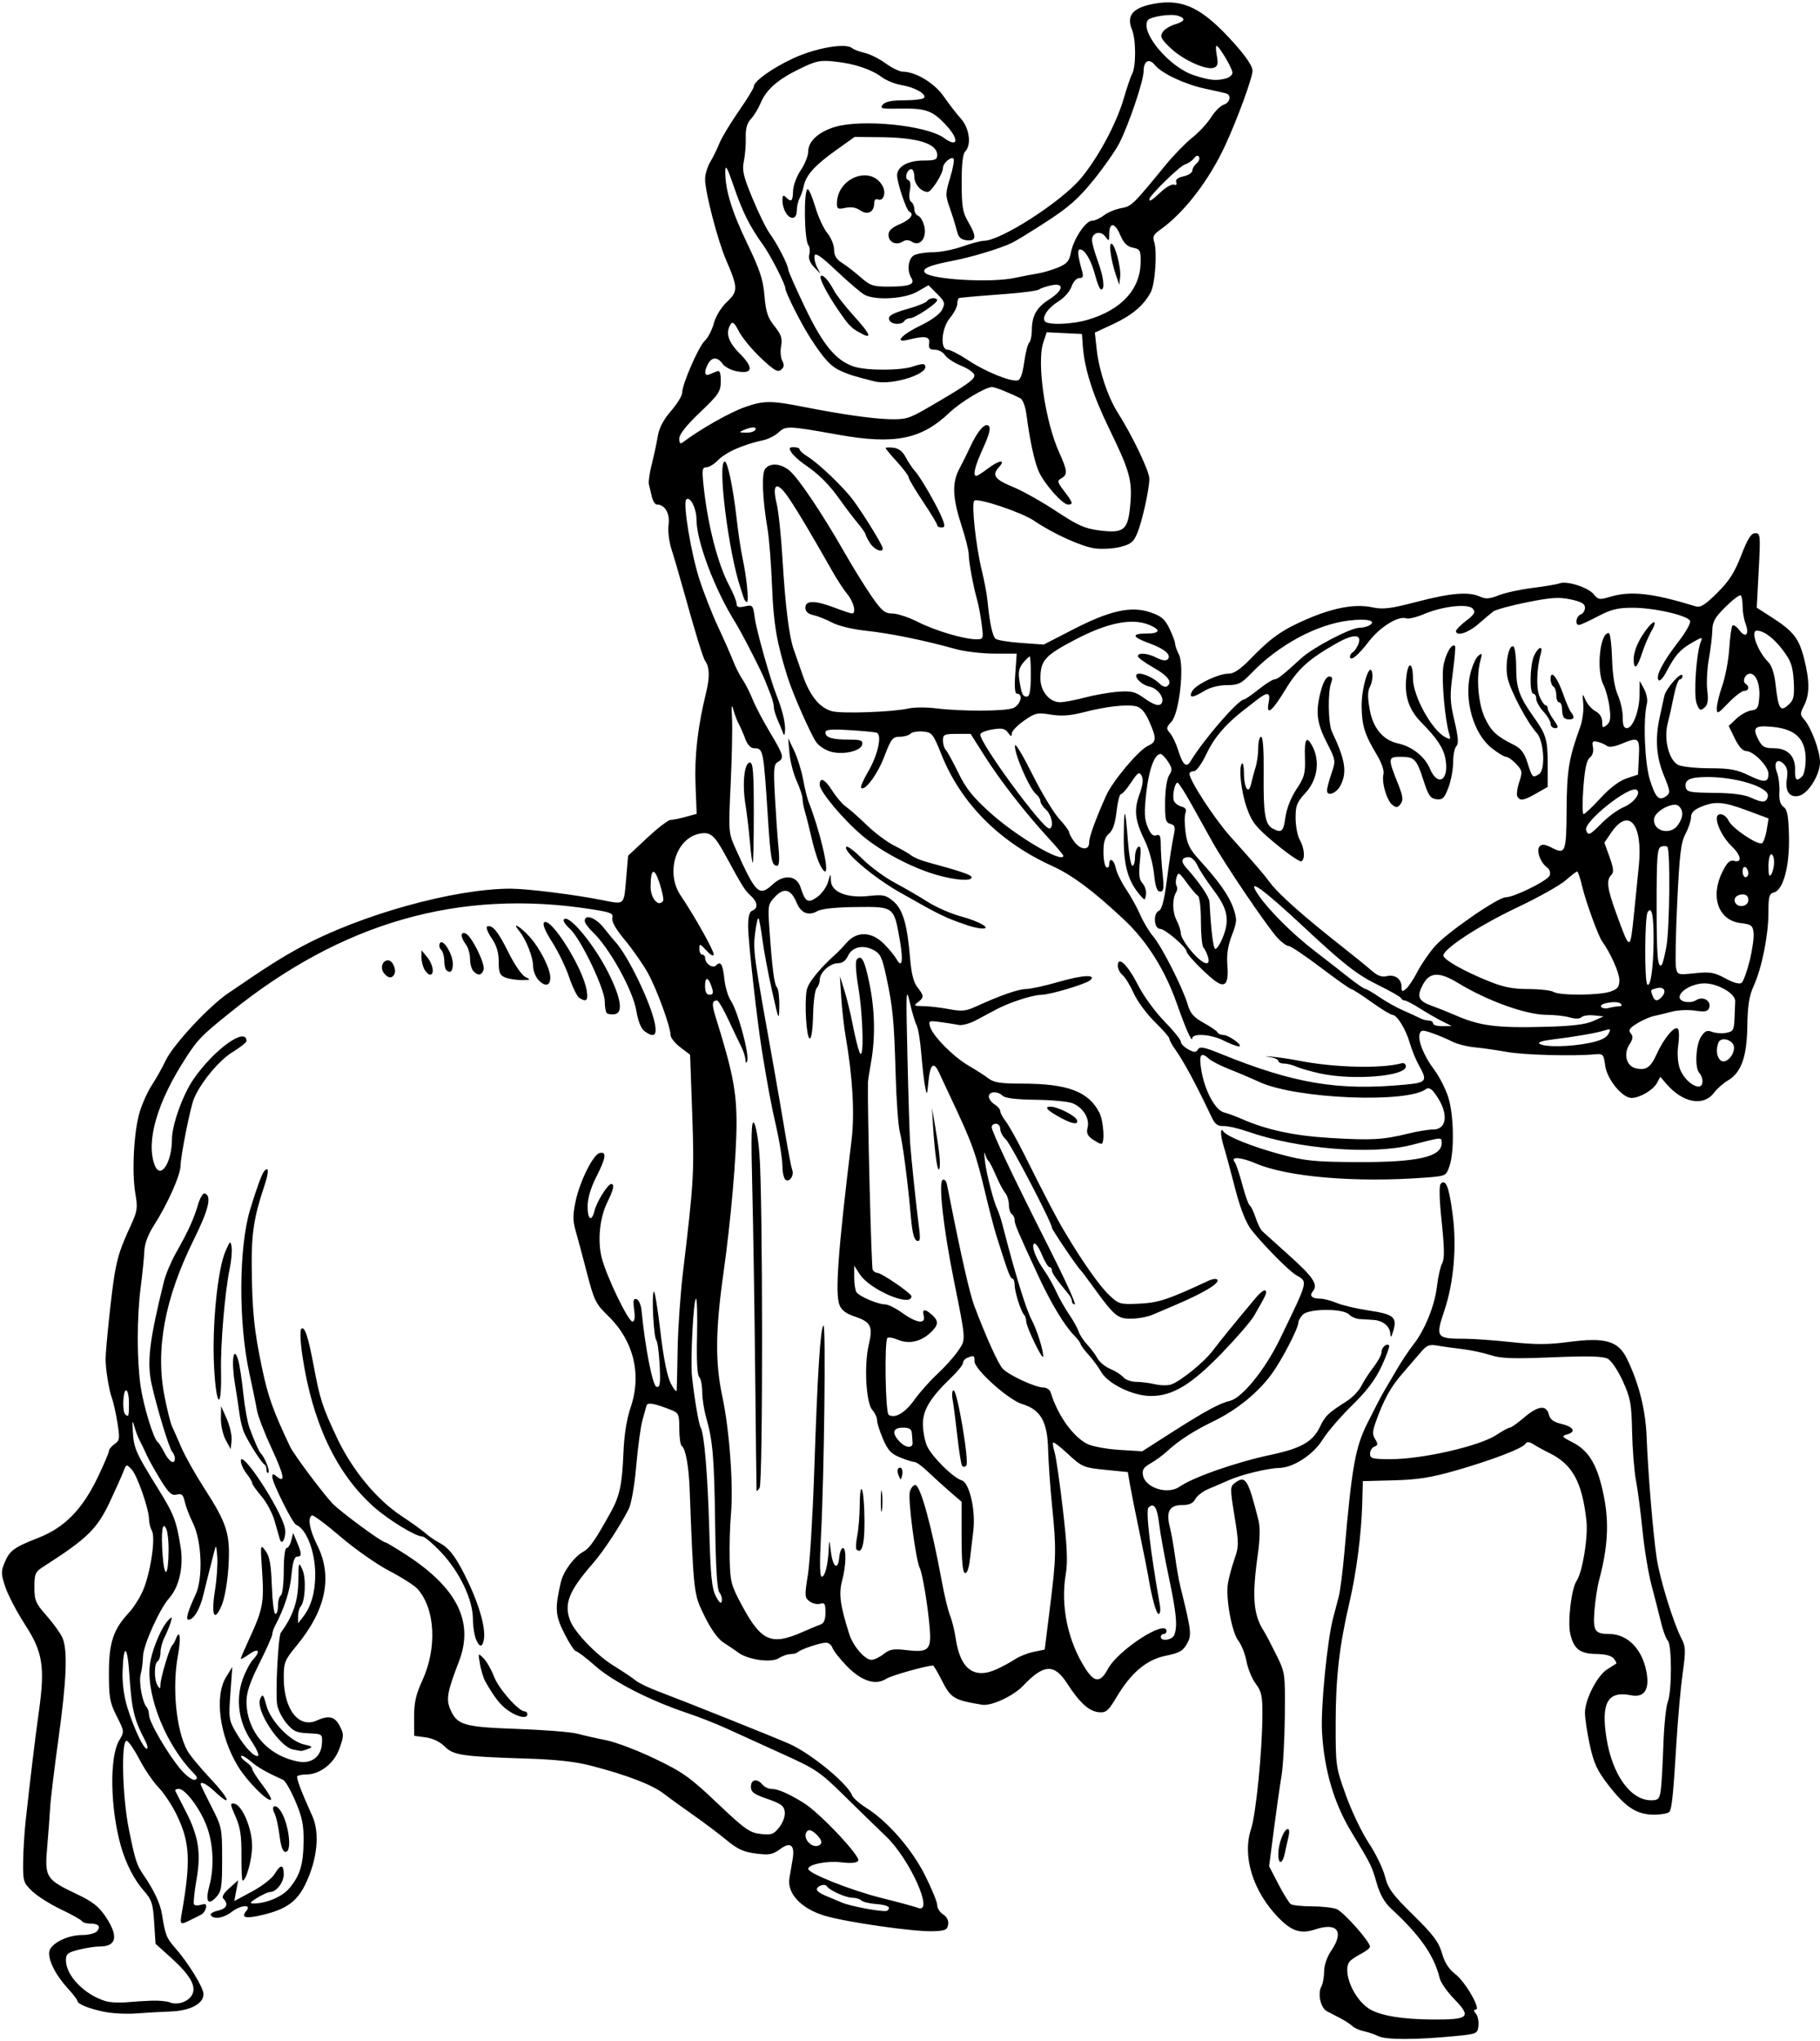 <?xml version="1.0" encoding="UTF-8" standalone="no"?>
<!-- Created with Inkscape (http://www.inkscape.org/) -->

<svg
   xmlns:dc="http://purl.org/dc/elements/1.1/"
   xmlns:cc="http://creativecommons.org/ns#"
   xmlns:rdf="http://www.w3.org/1999/02/22-rdf-syntax-ns#"
   xmlns:svg="http://www.w3.org/2000/svg"
   xmlns="http://www.w3.org/2000/svg"
   xmlns:sodipodi="http://sodipodi.sourceforge.net/DTD/sodipodi-0.dtd"
   xmlns:inkscape="http://www.inkscape.org/namespaces/inkscape"
   id="svg4160"
   version="1.1"
   inkscape:version="0.91 r13725"
   width="595.312"
   height="667.5"
   viewBox="0 0 595.312 667.5"
   sodipodi:docname="LadyHunting.svg">
  <defs
     id="defs4164" />
  <sodipodi:namedview
     pagecolor="#ffffff"
     bordercolor="#666666"
     borderopacity="1"
     objecttolerance="10"
     gridtolerance="10"
     guidetolerance="10"
     inkscape:pageopacity="0"
     inkscape:pageshadow="2"
     inkscape:window-width="1600"
     inkscape:window-height="837"
     id="namedview4162"
     showgrid="false"
     inkscape:zoom="1.0037453"
     inkscape:cx="297.65625"
     inkscape:cy="333.75"
     inkscape:window-x="-8"
     inkscape:window-y="-8"
     inkscape:window-maximized="1"
     inkscape:current-layer="svg4160" />
  <path
     style="fill:#000000"
     d="m 450.884,665.9 c -1.26,-0.622 -3.421,-1.361 -4.803,-1.642 -1.382,-0.281 -3.069,-1.042 -3.75,-1.692 -0.681,-0.65 -2.47,-1.809 -3.977,-2.577 -1.507,-0.767 -3.475,-1.796 -4.374,-2.286 -2.016,-1.1 -3.037,-5.691 -1.785,-8.03 0.511,-0.955 0.929,-3.222 0.929,-5.038 0,-1.99 0.947,-4.696 2.384,-6.814 4.215,-6.211 1.899,-9.225 -5.269,-6.859 -4.764,1.572 -7.739,0.624 -12.082,-3.851 -8.353,-8.607 -11.894,-20.091 -8.938,-28.99 1.589,-4.785 3.633,-25.219 3.704,-37.026 0.038,-6.464 -0.261,-7.907 -2.167,-10.447 -1.216,-1.621 -2.58,-4.92 -3.031,-7.332 -0.451,-2.412 -1.634,-5.421 -2.629,-6.686 -2.199,-2.795 -4.262,-14.187 -3.431,-18.949 0.332,-1.903 1.297,-5.452 2.145,-7.887 1.431,-4.11 1.43,-5.111 -0.01,-13.982 -1.46,-8.995 -1.457,-9.628 0.059,-10.792 3.525,-2.707 4.38,-1.377 7.767,12.093 0.586,2.332 0.517,6.126 -0.206,11.25 -1.946,13.792 -1.468,19.788 1.997,25.075 0.507,0.773 2.281,4.148 3.943,7.5 3.019,6.09 3.021,6.102 2.899,20.088 -0.067,7.697 -0.552,16.556 -1.078,19.688 -0.526,3.131 -1.655,11.072 -2.508,17.645 l -1.552,11.952 3.036,5.86 c 1.67,3.223 3.506,6.17 4.08,6.549 0.574,0.379 3.653,0.695 6.842,0.703 3.189,0.008 6.835,0.408 8.101,0.89 2.235,0.85 10.944,10.647 10.944,12.311 0,0.455 -1.371,1.53 -3.047,2.389 -1.676,0.859 -3.357,2.03 -3.736,2.602 -2.22,3.356 1.38,11.957 6.375,15.23 3.534,2.316 10.908,3.56 21.301,3.594 11.507,0.037 12.358,-0.824 6.634,-6.714 -2.255,-2.321 -4.374,-5.338 -4.708,-6.706 -1.846,-7.565 -6.406,-14.087 -16.108,-23.036 -1.932,-1.782 -3.492,-4.561 -4.473,-7.969 -1.702,-5.911 -1.749,-6.006 -8.414,-17.05 -5.68,-9.411 -8.85,-20.29 -9.533,-32.714 -0.433,-7.879 1.688,-29.575 3.619,-37.031 0.534,-2.062 1.366,-5.227 1.848,-7.031 0.482,-1.805 1.319,-8.344 1.859,-14.531 2.457,-28.116 3.531,-34.156 7.494,-42.174 2.042,-4.132 4.459,-8.779 5.37,-10.326 0.911,-1.547 2.892,-4.922 4.401,-7.5 1.509,-2.578 3.905,-6.164 5.324,-7.969 3.749,-4.768 6.986,-12.788 7.705,-19.083 0.344,-3.019 1.104,-6.381 1.687,-7.471 0.795,-1.486 0.757,-4.878 -0.153,-13.55 -0.796,-7.589 -0.896,-11.885 -0.291,-12.491 1.669,-1.669 2.761,1.249 3.926,10.487 1.306,10.355 0.269,22.021 -2.755,30.998 -2.959,8.785 -2.645,9.235 6.452,9.232 2.923,-7.5e-4 9.875,0.493 15.449,1.097 7.861,0.851 12.069,0.841 18.75,-0.047 11.984,-1.593 16.23,-0.362 19.091,5.532 3.916,8.068 6.077,16.686 6.413,25.57 0.438,11.584 2.092,31.493 3.287,39.568 1.003,6.778 5.456,21.208 8.142,26.382 1.35,2.601 1.393,3.913 0.362,11.25 -0.642,4.568 -1.55,14.633 -2.019,22.368 -1.036,17.073 -1.492,21.682 -2.27,22.942 -0.328,0.53 -2.618,0.965 -5.09,0.965 -5.688,0 -9.28,-2.347 -15.066,-9.844 -3.538,-4.585 -4.635,-6.974 -5.929,-12.917 -0.873,-4.011 -1.588,-8.771 -1.588,-10.578 0,-4.303 4.021,-12.139 7.273,-14.173 1.414,-0.884 2.736,-1.726 2.939,-1.869 0.202,-0.144 -0.166,-0.904 -0.818,-1.69 -0.742,-0.893 -2.812,-1.44 -5.524,-1.459 -5.505,-0.038 -7.557,-1.617 -8.697,-6.692 -0.884,-3.934 0.428,-14.847 2.066,-17.184 1.916,-2.734 3.816,-14.202 3.245,-19.585 -1.349,-12.712 -4.572,-18.601 -12.202,-22.3 -1.547,-0.75 -3.775,-1.969 -4.95,-2.708 -1.575,-0.99 -2.316,-1.059 -2.812,-0.262 -0.944,1.514 -11.024,5.365 -22.992,8.785 -7.915,2.261 -12.323,2.951 -20.156,3.154 l -10.026,0.259 -0.206,7.422 c -0.276,9.944 -1.909,22.558 -4.177,32.266 -3.293,14.095 -4.489,24.516 -4.506,39.266 -0.017,14.226 0.029,14.551 3.372,23.844 1.864,5.182 5.225,12.192 7.469,15.577 2.244,3.386 4.622,8.282 5.283,10.882 1.027,4.035 2.382,5.885 9.268,12.656 6.542,6.432 8.31,8.782 9.362,12.441 0.889,3.09 2.265,5.249 4.37,6.855 3.27,2.494 8.527,11.603 6.697,11.603 -0.775,0 -0.761,0.37 0.052,1.35 0.616,0.742 0.984,2.535 0.818,3.984 -0.295,2.572 -0.48,2.652 -7.802,3.361 -12.601,1.221 -22.447,1.228 -24.897,0.017 z m 92.316,-80.197 c 0.26,-1.676 0.65,-8.32 0.868,-14.766 0.218,-6.445 0.868,-12.906 1.446,-14.358 1.368,-3.44 1.375,-18.692 0.008,-20.058 -0.573,-0.573 -1.581,-3.294 -2.24,-6.047 -0.66,-2.753 -2.042,-8.17 -3.072,-12.037 -1.03,-3.867 -2.355,-11.883 -2.945,-17.812 -0.59,-5.93 -1.552,-13.312 -2.137,-16.406 -0.585,-3.094 -1.161,-10.284 -1.28,-15.978 -0.192,-9.243 -0.517,-11.018 -3.028,-16.556 -1.579,-3.482 -3.739,-6.698 -4.925,-7.333 -1.557,-0.833 -6.328,-0.958 -18.144,-0.474 -12.969,0.532 -16.837,0.392 -20.25,-0.73 -2.32,-0.763 -6.539,-1.657 -9.375,-1.988 -2.836,-0.331 -6.495,-0.838 -8.13,-1.128 -2.449,-0.434 -3.359,-0.07 -5.156,2.062 -1.2,1.424 -3.967,4.634 -6.148,7.132 -3.841,4.4 -6.166,8.649 -8.777,16.045 -1.004,2.844 -1.023,3.924 -0.094,5.412 0.958,1.534 0.911,1.954 -0.267,2.406 -0.785,0.301 -1.427,1.346 -1.427,2.322 0,1.578 0.753,1.775 6.797,1.775 10.363,0 29.045,-4.279 34.529,-7.908 1.998,-1.322 3.988,-2.404 4.422,-2.404 0.434,0 2.514,-1.477 4.622,-3.281 4.538,-3.884 7.311,-4.237 8.115,-1.032 0.41,1.635 1.506,2.472 4.014,3.065 4.061,0.96 5.026,2.642 1.991,3.472 -1.966,0.538 -1.803,0.765 1.929,2.688 5.37,2.767 8.153,7.678 10.141,17.895 1.658,8.522 1.188,16.498 -1.584,26.881 -0.619,2.32 -1.328,6.912 -1.575,10.204 -0.497,6.635 0.102,7.567 4.879,7.597 6.272,0.04 11.212,5.425 12.307,13.417 0.701,5.114 -1.151,7.434 -5.278,6.609 -7.521,-1.504 -9.783,2.444 -7.981,13.932 1.892,12.061 7.889,20.428 14.641,20.428 2.247,0 2.7,-0.445 3.103,-3.047 z M 34.219,657.941 c -5.117,-1.034 -8.906,-2.568 -8.906,-3.607 0,-0.364 -1.458,-2.253 -3.24,-4.198 -3.891,-4.247 -6.365,-9.171 -5.961,-11.863 0.397,-2.651 5.91,-5.461 10.712,-5.461 2.136,0 4.354,-0.566 4.928,-1.258 1.305,-1.572 0.448,-2.492 -2.322,-2.492 -1.173,0 -2.357,-0.363 -2.631,-0.807 -0.274,-0.444 -3.358,-2.164 -6.852,-3.823 -3.494,-1.659 -7.725,-4.332 -9.4,-5.939 -2.891,-2.774 -3.043,-3.262 -2.98,-9.536 0.037,-3.637 0.416,-9.777 0.842,-13.644 1.706,-15.468 3.012,-26.25 4.325,-35.717 2.025,-14.599 1.262,-19.326 -4.575,-28.349 -2.614,-4.041 -5.486,-9.513 -6.382,-12.16 -1.449,-4.279 -1.481,-5.17 -0.287,-8.026 1.679,-4.019 3.004,-4.992 11.166,-8.195 8.476,-3.327 14.282,-9.259 19.303,-19.722 2.016,-4.201 3.666,-8.079 3.666,-8.619 0,-0.539 0.832,-1.563 1.849,-2.276 1.689,-1.183 1.769,-1.797 0.919,-7.072 -0.512,-3.177 -1.355,-6.895 -1.875,-8.261 -0.893,-2.349 -2.016,-9.473 -1.977,-12.54 0.048,-3.775 2.057,-22.691 2.937,-27.656 1.082,-6.102 1.924,-8.625 5.413,-16.211 2.032,-4.418 2.184,-5.529 1.387,-10.155 -1.199,-6.962 -0.505,-20.252 1.39,-26.603 0.846,-2.836 2.653,-6.844 4.016,-8.906 1.363,-2.062 3.375,-5.648 4.471,-7.969 2.432,-5.146 13.98,-17.608 20.377,-21.989 12.528,-8.579 17.429,-11.694 23.906,-15.194 19.567,-10.572 50.117,-19.068 68.565,-19.068 5.497,0 21.186,1.963 30.179,3.775 7.155,1.442 6.886,1.683 7.611,-6.822 l 0.659,-7.734 6.258,-5.854 c 3.442,-3.22 6.891,-5.859 7.665,-5.865 0.773,-0.006 3.003,-0.454 4.954,-0.996 l 3.548,-0.985 -0.372,-9.556 c -0.366,-9.4 0.731,-18.97 3.442,-30.018 1.267,-5.164 1.173,-8.35 -0.309,-10.475 -0.719,-1.03 -3.238,-9.246 -7.042,-22.969 -1.358,-4.898 -3.126,-10.937 -3.929,-13.419 -0.838,-2.589 -1.252,-6.061 -0.973,-8.146 C 219.184,167.904 217.49,165 214.866,165 c -0.594,0 -1.338,-1.16 -1.654,-2.578 -0.316,-1.418 -0.746,-3.227 -0.956,-4.021 -0.21,-0.793 0.207,-3.747 0.927,-6.562 0.72,-2.816 1.604,-6.934 1.966,-9.152 0.445,-2.73 1.839,-5.398 4.317,-8.26 2.013,-2.326 3.66,-5.003 3.66,-5.949 0,-2.806 5.356,-15.118 7.408,-17.031 1.043,-0.972 2.376,-3.548 2.962,-5.725 0.63,-2.34 2.38,-5.197 4.281,-6.99 3.681,-3.472 3.656,-4.596 -0.31,-13.795 -2.734,-6.34 -6.843,-22.17 -6.838,-26.341 0.002,-1.548 0.762,-4.08 1.689,-5.627 0.927,-1.547 2.273,-4.289 2.99,-6.094 0.717,-1.805 3.543,-6.501 6.279,-10.436 2.736,-3.935 4.975,-7.589 4.975,-8.12 0,-1.739 5.869,-5.953 12.828,-9.211 7.236,-3.388 17.119,-5.138 19.261,-3.411 0.656,0.528 2.539,1.249 4.185,1.6 1.646,0.352 4.701,1.877 6.789,3.39 2.088,1.512 4.609,2.75 5.602,2.75 4.241,0 10.406,3.706 13.439,8.08 1.679,2.421 4.213,5.695 5.631,7.276 2.808,3.131 3.527,8.632 1.406,10.754 -0.78,0.78 -1.165,4.223 -1.152,10.293 0.017,7.727 0.339,9.662 2.109,12.662 2.851,4.832 2.73,6.446 -0.455,6.075 -1.946,-0.227 -2.704,-0.958 -3.22,-3.109 -0.372,-1.547 -1.395,-4.843 -2.273,-7.325 -1.515,-4.279 -1.51,-4.8 0.089,-10.084 0.928,-3.065 1.419,-5.84 1.091,-6.168 -0.816,-0.816 -3.454,1.485 -3.454,3.013 0,1.927 -3.809,7.911 -5.014,7.878 -2.161,-0.06 -4.36,-2.58 -4.36,-4.995 0,-1.361 -0.435,-2.475 -0.967,-2.475 -1.448,0 -2.369,3.107 -1.051,3.546 0.744,0.248 0.934,1.435 0.553,3.464 -0.344,1.835 -0.165,3.343 0.443,3.718 0.562,0.347 1.022,1.405 1.022,2.351 0,0.946 0.593,1.947 1.318,2.225 0.725,0.278 1.612,1.846 1.972,3.485 0.83,3.778 -1.44,6.606 -4.013,4.999 -1.116,-0.697 -2.107,-0.718 -3.139,-0.067 -2.114,1.333 -4.576,0.15 -4.576,-2.2 0,-1.415 1.06,-2.419 3.74,-3.545 3.42,-1.436 4.812,-3.291 3.056,-4.071 -0.951,-0.423 -3.984,-9.46 -3.984,-11.87 0,-2.861 3.544,-4.849 8.646,-4.849 3.757,0 4.479,-0.284 4.479,-1.76 0,-3.772 -6.291,-5.755 -18.632,-5.871 l -8.394,-0.079 -6.167,4.401 c -6.896,4.921 -9.731,8.077 -10.478,11.665 -0.278,1.334 -0.901,3.158 -1.386,4.054 -0.484,0.895 -0.881,2.688 -0.881,3.984 0,1.444 -0.531,2.356 -1.373,2.356 -1.667,0 -3.314,-2.858 -3.314,-5.751 0,-1.652 0.25,-1.874 1.125,-0.999 1.774,1.774 2.247,1.356 2.344,-2.066 0.05,-1.765 1.18,-4.795 2.53,-6.78 1.342,-1.974 2.439,-4.76 2.439,-6.191 0,-3.248 3.415,-6.358 8.726,-7.947 8.886,-2.659 30.015,-0.526 35.663,3.599 4.469,3.265 5.109,0.716 0.97,-3.865 -4.568,-5.057 -6.782,-5.887 -15.256,-5.721 -6.106,0.12 -6.788,-0.034 -5.745,-1.291 0.832,-1.002 2.948,-1.427 7.108,-1.427 3.258,0 6.156,-0.376 6.44,-0.835 0.774,-1.253 -3.198,-3.477 -7.406,-4.147 -2.045,-0.325 -4.909,-1.471 -6.363,-2.546 -3.594,-2.657 -8.963,-4.446 -15.444,-5.146 -4.819,-0.521 -6.078,-0.26 -11.505,2.379 -7.204,3.503 -10.896,6.745 -12.778,11.22 -0.756,1.798 -2.184,4.131 -3.175,5.185 -1.273,1.355 -1.766,3.144 -1.681,6.107 0.066,2.304 -0.215,5.776 -0.623,7.716 -0.624,2.965 -0.171,4.903 2.85,12.188 1.975,4.764 4.514,9.928 5.642,11.474 2.436,3.34 6.015,10.299 6.015,11.694 0,0.543 2.473,6.149 5.497,12.459 5.869,12.249 10.093,17.358 15.971,19.317 4.179,1.392 15.543,1.36 19.457,-0.056 1.699,-0.615 3.321,-0.886 3.604,-0.603 2.681,2.681 -10.332,7.04 -16.405,5.494 -6.75,-1.718 -8.037,-2.116 -10.795,-3.338 -3.369,-1.493 -5.546,-3.83 -10.064,-10.802 -3.005,-4.638 -8.203,-14.945 -8.203,-16.265 0,-1.356 -4.859,-10.844 -7.247,-14.15 -4.382,-6.068 -6.735,-10.766 -9.627,-19.224 -2.089,-6.109 -2.733,-7.264 -2.768,-4.962 -0.09,5.911 2.087,13.106 7.137,23.586 4.187,8.689 5.232,11.847 5.677,17.157 0.444,5.298 1.054,7.147 3.283,9.952 2.217,2.789 2.628,4.026 2.164,6.502 -0.315,1.682 -0.143,3.863 0.384,4.847 0.711,1.328 0.609,2.079 -0.394,2.912 -1.102,0.915 -2.328,0.199 -6.64,-3.88 -2.909,-2.751 -6.129,-6.65 -7.157,-8.665 -1.42,-2.783 -2.069,-3.348 -2.701,-2.35 -1.754,2.771 -0.829,5.785 2.931,9.545 4.651,4.651 4.376,6.793 -0.755,5.883 -1.928,-0.342 -4.085,-1.443 -4.792,-2.446 -1.638,-2.324 -3.534,-2.328 -4.775,-0.011 -1.389,2.595 -1.198,4.104 0.436,3.443 0.773,-0.313 1.934,-0.784 2.578,-1.048 0.824,-0.336 1.165,0.633 1.148,3.265 -0.022,3.413 -0.622,4.313 -6.797,10.201 -4.488,4.279 -6.773,7.17 -6.773,8.569 0,1.54 0.317,1.869 1.172,1.218 5.5,-4.19 15.363,-9.788 20.285,-11.514 6.183,-2.168 8.546,-2.174 19.324,-0.046 11.985,2.365 22.077,3.821 27.656,3.989 5.579,0.168 6.648,-0.137 12.656,-3.614 12.423,-7.188 15.41,-9.249 15.436,-10.652 0.015,-0.8 -1.821,-2.166 -4.257,-3.168 -2.355,-0.969 -4.776,-2.551 -5.378,-3.516 -0.603,-0.965 -2.075,-1.754 -3.273,-1.754 -1.72,0 -2.116,-0.443 -1.884,-2.109 0.315,-2.264 -1.36,-2.534 -6.986,-1.127 -4.609,1.153 -2.049,-1.694 4.255,-4.732 3.548,-1.71 6.286,-3.732 6.983,-5.156 1.03,-2.106 0.861,-2.628 -1.665,-5.156 l -2.811,-2.812 -3.677,2.109 c -4.124,2.366 -13.574,2.935 -17.196,1.036 -1.126,-0.591 -5.208,-4.061 -9.07,-7.712 -5.187,-4.903 -7.102,-6.228 -7.325,-5.069 -0.166,0.863 0.198,2.54 0.81,3.727 l 1.112,2.159 -2.084,-2.17 c -1.371,-1.428 -1.905,-2.855 -1.561,-4.17 0.288,-1.1 0.157,-2.443 -0.29,-2.986 -1.385,-1.68 -1.588,-18.33 -0.223,-18.33 0.418,0 1.54,2.637 2.493,5.859 0.953,3.223 2.72,7.052 3.927,8.509 1.207,1.458 2.195,3.874 2.195,5.369 0,1.949 0.73,3.178 2.578,4.338 1.418,0.891 4.161,3.01 6.096,4.709 3.182,2.795 4.078,3.088 9.375,3.075 6.649,-0.016 8.536,-0.754 7.228,-2.823 -1.521,-2.405 -1.031,-6.403 0.911,-7.442 0.997,-0.534 3.75,-0.97 6.117,-0.97 2.367,0 6.704,-0.844 9.639,-1.875 2.934,-1.031 6.111,-1.875 7.059,-1.875 5.46,0 25.13,-12.624 31.622,-20.295 5.586,-6.601 11.732,-17.993 14.087,-26.112 1.047,-3.609 2.287,-7.252 2.755,-8.095 1.341,-2.415 1.33,-11.297 -0.018,-14.545 -1.92,-4.624 0.293,-7.219 7.225,-8.477 9.527,-1.728 15.841,1.385 26.172,12.907 3.867,4.313 6.03,7.53 6.03,8.972 0,2.313 -4.924,15.789 -8.93,24.438 -5.391,11.641 -13.632,22.283 -21.501,27.765 -1.922,1.339 -2.306,2.16 -1.752,3.75 1.064,3.055 0.344,13.789 -1.108,16.516 -2.288,4.301 -6.052,7.499 -12.221,10.383 l -6.062,2.834 0.589,5.37 c 0.777,7.076 3.616,15.612 6.932,20.838 4.741,7.473 10.303,19.099 10.303,21.537 0,3.476 -2.351,14.037 -3.992,17.935 -1.183,2.81 -2.11,3.55 -5.512,4.401 -2.249,0.563 -5.988,0.776 -8.309,0.473 -4.317,-0.563 -13.735,-4.839 -19.803,-8.992 -4.082,-2.794 -18.588,-7.654 -19.648,-6.583 -0.972,0.982 0.538,14.948 2.464,22.791 0.823,3.352 1.658,7.781 1.855,9.844 0.698,7.304 1.638,11.701 2.675,12.517 0.578,0.454 4.35,1.063 8.384,1.353 l 7.333,0.527 9.562,-4.925 c 12.074,-6.219 19.028,-7.768 25.29,-5.634 3.644,1.242 4.768,2.196 6.287,5.341 1.018,2.106 1.85,4.335 1.85,4.953 0,0.618 0.548,2.179 1.218,3.47 1.88,3.624 0.177,19.19 -2.407,21.998 -1.752,1.904 -1.798,2.253 -0.49,3.75 0.793,0.908 1.968,3.338 2.611,5.4 1.558,4.996 2.728,6.096 4.087,3.84 4.295,-7.134 15.65,-20.246 17.532,-20.246 0.342,0 2.475,-1.472 4.739,-3.272 2.264,-1.8 4.579,-3.276 5.145,-3.281 1.036,-0.009 2.784,-1.381 8.815,-6.916 3.849,-3.532 16.125,-9.962 19.059,-9.983 1.119,-0.007 2.607,-0.377 3.307,-0.82 2.345,-1.486 -0.72,-2.229 -6.496,-1.576 -10.676,1.208 -23.221,7.945 -32.232,17.309 -3.272,3.4 -4.205,3.852 -7.969,3.855 -2.605,0.002 -5.457,0.731 -7.332,1.875 -3.935,2.399 -5.268,2.437 -4.024,0.114 1.167,-2.181 8.555,-5.742 11.913,-5.742 1.78,0 3.865,-1.414 7.276,-4.932 6.586,-6.795 10.236,-9.373 18.132,-12.803 8.836,-3.839 15.983,-5.158 21.535,-3.974 3.61,0.77 5.896,0.49 14.694,-1.798 11.174,-2.906 16.915,-3.373 20.631,-1.68 1.837,0.837 3.121,0.746 6.059,-0.43 2.05,-0.82 7.042,-1.907 11.091,-2.415 4.05,-0.508 8.049,-1.186 8.887,-1.508 2.342,-0.899 9.319,1.329 11.117,3.551 1.467,1.812 1.934,1.887 5.354,0.862 6.776,-2.03 13.813,-1.249 28.018,3.11 1.56,0.479 3.073,-0.465 7.031,-4.389 3.914,-3.88 5.673,-6.626 7.856,-12.261 2.137,-5.517 3.24,-7.263 4.593,-7.266 1.691,-0.004 1.748,0.609 1.138,12.174 l -0.643,12.177 4.956,3.188 c 7.003,4.505 8.818,6.817 10.505,13.373 1.876,7.291 1.878,11.848 0.007,15.465 -1.312,2.537 -1.32,3.022 -0.067,4.407 2.355,2.603 5.291,10.411 5.291,14.072 0,3.978 -3.627,9.99 -6.596,10.932 -3.125,0.992 -4.923,-1.233 -4.275,-5.289 0.408,-2.549 0.144,-3.908 -0.975,-5.027 -2.147,-2.147 -3.469,-0.487 -2.222,2.792 0.551,1.45 0.903,4.309 0.783,6.355 -0.153,2.587 0.259,4.069 1.352,4.868 1.234,0.902 1.618,2.942 1.787,9.501 0.252,9.738 -1.854,17.683 -4.897,18.479 -1.582,0.414 -1.832,1.315 -1.832,6.599 0,7.413 -2.141,18.088 -4.804,23.954 -1.503,3.31 -1.992,6.4 -2.094,13.226 -0.151,10.069 -2.026,15.255 -6.427,17.767 -1.399,0.799 -3.433,2.612 -4.521,4.03 -3.477,4.532 -10.185,3.25 -15.535,-2.97 l -1.987,-2.31 -1.094,2.044 c -1.22,2.28 -5.644,4.876 -8.308,4.876 -3.035,0 -8.008,-6.08 -8.613,-10.532 -0.513,-3.773 -0.703,-3.984 -3.346,-3.736 -6.993,0.656 -23.313,0.224 -28.719,-0.761 -3.277,-0.597 -8.028,-1.28 -10.559,-1.518 -2.53,-0.238 -5.848,-1.077 -7.372,-1.865 -1.524,-0.788 -4.429,-2.018 -6.455,-2.733 -3.17,-1.119 -3.755,-1.113 -4.198,0.041 -0.797,2.077 1.294,7.355 4.698,11.859 1.7,2.249 3.792,6.353 4.649,9.119 1.811,5.843 1.989,17.83 0.334,22.51 -1.11,3.139 -1.176,3.169 -8.15,3.687 -22.524,1.672 -44.734,-0.2 -55.156,-4.649 -4.806,-2.051 -8.347,-2.336 -6.989,-0.562 0.494,0.645 1.648,4.024 2.566,7.511 0.917,3.486 2.011,6.551 2.43,6.81 0.419,0.259 1.278,2.035 1.909,3.948 0.631,1.912 1.611,3.912 2.178,4.444 0.567,0.532 4.498,4.072 8.736,7.868 7.909,7.083 9.607,9.621 7.849,11.739 -1.261,1.519 -0.389,2.447 2.3,2.447 1.14,0 3.59,0.634 5.443,1.408 1.854,0.774 6.535,1.879 10.404,2.454 8.213,1.221 9.418,2.198 8.15,6.604 -0.622,2.161 -0.927,2.511 -0.985,1.133 -0.108,-2.54 -2.388,-4.44 -5.568,-4.639 -1.367,-0.086 -3.404,-0.21 -4.527,-0.277 -1.123,-0.067 -2.675,-0.754 -3.449,-1.527 -1.992,-1.992 -13.058,-1.942 -15.067,0.067 -0.81,0.81 -1.473,1.977 -1.473,2.592 0,1.829 -5.262,12.013 -8.608,16.661 -4.425,6.146 -11.419,11.866 -19.036,15.569 -6.781,3.296 -11.41,6.297 -15.48,10.037 -1.289,1.184 -3.647,2.896 -5.239,3.805 -2.274,1.297 -2.802,2.138 -2.462,3.919 0.79,4.131 8.111,6.398 11.959,3.703 4.45,-3.117 18.53,-8.03 29.961,-10.456 9.755,-2.07 13.599,-4.25 15.908,-9.022 1.828,-3.779 2.573,-4.494 8.936,-8.583 1.805,-1.16 3.914,-3.383 4.688,-4.942 0.773,-1.558 2.566,-4.325 3.984,-6.149 1.418,-1.824 2.578,-3.989 2.578,-4.812 0,-1.572 1.657,-3.075 2.482,-2.251 0.265,0.265 -0.811,3.277 -2.392,6.692 -2.083,4.501 -4.77,8.071 -9.764,12.971 -3.789,3.719 -8.114,8.752 -9.61,11.186 -2.983,4.853 -9.523,9.126 -14.124,9.23 -3.814,0.086 -12.379,2.16 -16.514,4 -1.934,0.86 -4.958,2.162 -6.721,2.891 -1.763,0.73 -3.676,2.206 -4.252,3.281 -0.748,1.398 -1.962,1.954 -4.261,1.954 -4.162,0 -5.37,2.091 -4.1,7.092 0.515,2.029 1.301,6.431 1.745,9.783 0.445,3.352 1.226,7.781 1.737,9.844 3.63,14.661 3.759,15.804 2.117,18.718 -1.286,2.283 -2.514,2.971 -6.855,3.84 -6.288,1.26 -11.387,5.536 -16.138,13.535 -2.638,4.442 -3.425,5.129 -5.681,4.962 -3.246,-0.241 -6.354,-3.033 -10.481,-9.415 -4.239,-6.555 -7.648,-6.385 -14.375,0.714 -3.206,3.383 -10.446,6.743 -13.449,6.242 -9.379,-1.567 -10.205,-2.08 -13.359,-8.303 -1.258,-2.482 -2.464,-4.512 -2.681,-4.512 -2.135,0 -13.651,3.25 -15.302,4.319 -3.497,2.264 -8.124,0.778 -12.907,-4.143 -2.291,-2.357 -4.407,-5.048 -4.703,-5.98 -0.296,-0.932 -1.248,-1.689 -2.116,-1.681 -1.869,0.017 -8.297,2.174 -9.216,3.093 -0.353,0.353 -1.431,0.643 -2.394,0.643 -0.963,0 -2.686,0.604 -3.828,1.342 -2.449,1.583 -10.08,0.522 -13.272,-1.846 -1.061,-0.787 -3.219,-2.255 -4.795,-3.262 -1.835,-1.172 -4.069,-4.281 -6.211,-8.642 -3.582,-7.292 -3.54,-6.932 -4.898,-41.967 -0.276,-7.11 -1.357,-12.93 -2.537,-13.659 -0.457,-0.283 -0.831,-2.82 -0.831,-5.638 0,-4.719 -0.204,-5.204 -2.578,-6.139 -5.617,-2.21 -7.827,-2.608 -8.142,-1.466 -0.17,0.616 -0.779,2.808 -1.353,4.871 -0.574,2.062 -1.477,8.747 -2.007,14.854 -0.553,6.38 -1.593,12.362 -2.445,14.062 -2.717,5.426 -8.281,13.887 -11.72,17.82 -7.859,8.989 -9.543,13.204 -7.461,18.678 1.5,3.945 8.633,11.346 14.293,14.831 3.011,1.854 6.212,4.001 7.115,4.771 0.903,0.771 4.172,2.357 7.266,3.526 9.389,3.546 38.136,15.045 43.059,17.224 6.956,3.079 19.006,12.956 20.46,16.771 0.336,0.88 2.423,2.738 4.639,4.127 7.019,4.402 14.945,13.495 19.264,22.101 2.191,4.367 3.984,8.755 3.984,9.752 0,0.997 0.87,2.356 1.934,3.02 1.213,0.758 1.825,1.978 1.641,3.272 -0.254,1.787 -0.924,2.086 -4.981,2.227 -6.173,0.214 -28.178,-2.932 -35.332,-5.051 -7.736,-2.292 -12.467,-7.316 -11.606,-12.324 0.323,-1.877 0.798,-4.678 1.057,-6.225 0.767,-4.584 -0.711,-5.768 -4.085,-3.273 -2.455,1.815 -3.54,2.016 -7.92,1.469 -4.041,-0.505 -6.016,-1.412 -9.688,-4.452 -2.537,-2.1 -7.355,-5.729 -10.707,-8.066 -3.352,-2.337 -7.689,-5.48 -9.639,-6.984 -3.851,-2.971 -11.877,-6.081 -23.642,-9.159 -5.367,-1.404 -11.499,-2.089 -21.562,-2.408 -20.896,-0.663 -23.735,-1.086 -26.61,-3.97 -1.511,-1.515 -3.892,-2.653 -6.202,-2.964 l -3.75,-0.504 -0.018,-6.094 c -0.014,-4.766 0.577,-7.391 2.71,-12.046 4.868,-10.623 4.197,-23.4 -1.57,-29.869 -1.016,-1.139 -5.191,-3.812 -9.28,-5.939 -4.088,-2.127 -11.289,-7.179 -16,-11.226 -4.712,-4.047 -8.903,-7.151 -9.314,-6.897 -1.432,0.885 -0.73,4.722 1.79,9.785 5.084,10.217 2.84,21.142 -6.728,32.747 -3.944,4.784 -4.246,5.532 -4.246,10.528 0,10.375 4.913,16.698 10.868,13.985 3.873,-1.765 5.849,-1.281 7.455,1.824 1.379,2.667 1.369,3.245 -0.13,7.414 -1.75,4.866 -6.367,8.443 -10.898,8.443 -1.262,0 -2.538,0.244 -2.836,0.541 -0.46,0.46 1.184,4.849 4.889,13.052 2.541,5.625 1.614,14.399 -2.378,22.5 -2.701,5.482 -6.221,7.984 -13.772,9.792 -5.744,1.375 -7.327,0.985 -5.404,-1.332 1.842,-2.219 -1.976,-1.873 -4.925,0.446 -2.505,1.971 -5.828,2.471 -6.728,1.014 -0.293,-0.474 0.737,-1.14 2.288,-1.481 2.866,-0.629 3.593,-2.135 1.866,-3.863 -0.648,-0.648 -0.029,-1.78 1.928,-3.523 l 2.882,-2.568 -0.638,3.399 -0.638,3.399 5.809,-3.111 c 3.195,-1.711 6.502,-4.271 7.35,-5.689 1.975,-3.305 3.011,-3.275 3.011,0.089 0,2.646 -2.439,5.77 -4.504,5.77 -0.591,0 -2.457,0.842 -4.145,1.871 -2.415,1.472 -2.67,1.871 -1.195,1.87 4.148,-0.004 9.289,-2.175 11.612,-4.905 3.525,-4.143 4.643,-7.782 4.723,-15.384 0.058,-5.423 -0.452,-7.931 -2.667,-13.124 -1.506,-3.531 -3.299,-6.675 -3.984,-6.987 -5.685,-2.586 -8.293,-4.077 -10.595,-6.054 -1.47,-1.263 -2.895,-2.074 -3.168,-1.801 -0.272,0.272 0.429,1.142 1.558,1.933 1.129,0.791 2.053,1.832 2.053,2.314 0,0.482 1.493,2.832 3.318,5.223 1.825,2.391 3.102,4.563 2.837,4.827 -0.933,0.933 -7.778,-5.94 -10.745,-10.791 -6.095,-9.963 -7.847,-23.005 -3.939,-29.323 l 2.018,-3.262 -0.624,8.603 c -0.595,8.2 -0.506,8.804 1.889,12.891 2.793,4.767 6.084,8.209 7.192,7.524 0.398,-0.246 -0.656,-2.499 -2.343,-5.006 -4.043,-6.009 -5.059,-13.493 -2.716,-20.01 0.899,-2.499 2.388,-5.353 3.311,-6.343 2.671,-2.867 1.943,-4.07 -1.136,-1.878 -1.547,1.101 -2.812,1.782 -2.812,1.512 0,-0.27 1.232,-3.146 2.737,-6.392 4.481,-9.662 4.938,-12.029 4.26,-22.033 -0.616,-9.088 -0.605,-9.157 1.112,-6.837 1.341,1.812 1.808,4.419 2.057,11.484 0.177,5.027 0.705,9.141 1.172,9.141 0.467,0 0.85,-1.241 0.85,-2.757 0,-1.516 0.422,-3.018 0.938,-3.337 0.516,-0.319 0.938,-3.93 0.938,-8.024 0,-4.242 0.396,-7.445 0.92,-7.445 0.506,0 1.197,-1.106 1.537,-2.458 l 0.617,-2.458 1.276,3.035 c 1.601,3.809 1.602,4.694 0.006,4.694 -0.879,0 -1.444,1.854 -1.832,6.013 -0.487,5.219 -2.308,10.841 -5.411,16.709 -0.474,0.895 -0.861,2.103 -0.861,2.684 0,0.581 -1.898,4.848 -4.219,9.483 -3.028,6.05 -4.219,9.558 -4.219,12.436 0,9.799 6.899,17.809 16.964,19.697 4.337,0.814 7.493,-1.618 7.718,-5.947 0.161,-3.086 0.137,-3.103 -4.431,-3.304 -3.926,-0.172 -4.966,-0.65 -7.172,-3.292 -1.419,-1.7 -2.79,-4.422 -3.046,-6.051 -0.614,-3.902 0.34,-22.385 1.217,-23.585 3.964,-5.422 5.628,-10.29 5.7,-16.674 0.073,-6.461 0.133,-6.638 1.337,-3.951 1.306,2.914 0.935,10.469 -0.597,12.141 C 97.867,525.912 97.5,527.34 97.5,528.595 l 0,2.283 1.725,-2.236 c 2.597,-3.366 3.902,-8.019 3.886,-13.86 -0.02,-7.403 -2.904,-14.821 -6.28,-16.153 -1.138,-0.449 -7.768,-13.755 -7.768,-15.589 0,-1.144 0.258,-1.181 1.429,-0.209 2.97,2.465 2.477,-0.292 -1.636,-9.149 -2.337,-5.033 -4.496,-10.627 -4.797,-12.432 -0.301,-1.805 -1.424,-7.289 -2.496,-12.188 -3.598,-16.441 -3.489,-41.096 0.235,-53.438 2.07,-6.861 3.853,-11.75 4.593,-12.594 1.629,-1.858 1.614,0.255 -0.035,5.147 -3.219,9.548 -4.12,15.295 -4.025,25.674 0.137,14.882 0.767,21.144 3.374,33.512 1.988,9.433 3.623,14.013 9.199,25.772 1.151,2.427 10.263,14.648 13.743,18.432 2.367,2.573 16.228,12.806 17.347,12.806 0.303,0 3.403,1.849 6.888,4.11 16.719,10.842 22.22,21.991 17.222,34.906 -3.722,9.619 -4.214,12.225 -2.906,15.383 2.227,5.376 4.332,6.011 21.979,6.633 8.789,0.31 17.667,1.019 19.73,1.576 2.062,0.557 6.281,1.512 9.375,2.121 3.094,0.609 10.266,3.335 15.938,6.056 9.141,4.387 11.461,6.038 20.426,14.545 9,8.539 10.558,9.646 14.146,10.05 3.57,0.402 4.27,0.153 6.103,-2.177 1.211,-1.539 1.954,-3.626 1.791,-5.027 -0.232,-1.995 -1.179,-2.705 -5.67,-4.251 -4.434,-1.527 -5.391,-2.234 -5.391,-3.984 0,-2.428 2.013,-2.816 3.75,-0.722 0.642,0.773 1.939,1.406 2.883,1.406 2.145,0 5.853,1.614 10.728,4.67 5.231,3.279 18.6,17.466 17.751,18.838 -0.455,0.736 -2.287,0.906 -5.585,0.519 -4.69,-0.551 -10.777,0.67 -10.777,2.163 0,1.454 14.025,7.021 23.906,9.489 5.672,1.417 11.051,2.873 11.953,3.236 5.5,2.215 -2.557,-15.867 -10.405,-23.351 -2.758,-2.63 -8.875,-8.585 -13.594,-13.233 -8.1,-7.978 -9.26,-8.758 -20.766,-13.955 -6.703,-3.028 -14.757,-6.694 -17.898,-8.147 -3.141,-1.453 -8.963,-3.734 -12.939,-5.069 -12.165,-4.084 -24.085,-10.2 -29.921,-15.352 C 191.716,542.164 188.875,540 188.396,540 c -0.478,0 -2.179,-2.594 -3.779,-5.763 -3.012,-5.967 -3.165,-8.163 -1.172,-16.81 0.837,-3.632 4.431,-8.434 7.57,-10.114 1.846,-0.988 3.863,-3.931 8.763,-12.782 2.922,-5.278 3.72,-9.009 4.139,-19.347 0.241,-5.935 1.059,-11.081 2.387,-15 3.645,-10.764 0.931,-21.786 -7.336,-29.793 -4.123,-3.994 -4.617,-4.993 -6.992,-14.141 -1.405,-5.414 -3.075,-11.637 -3.709,-13.828 -0.903,-3.117 -0.911,-5.157 -0.036,-9.375 1.39,-6.701 5.813,-15.584 7.967,-15.999 2.32,-0.447 2.015,1.585 -1.186,7.898 -1.79,3.53 -2.805,6.96 -2.812,9.507 -0.013,4.49 1.334,5.316 2.291,1.406 0.701,-2.861 4.333,-8.655 5.431,-8.665 1.172,-0.011 0.801,1.76 -1.235,5.898 -2.518,5.118 -3.285,12.521 -1.883,18.18 1.47,5.932 8.676,20.915 10.059,20.915 0.729,0 0.913,-1.269 0.564,-3.875 -0.41,-3.056 -0.242,-3.784 0.792,-3.443 0.722,0.237 1.45,1.875 1.619,3.64 1.159,12.117 3.645,24.785 4.912,25.029 1.147,0.221 1.322,-0.978 1.027,-7.027 -0.195,-4.011 -0.692,-7.715 -1.104,-8.231 -0.882,-1.105 -1.588,-15.117 -0.801,-15.904 0.297,-0.297 1.254,5.534 2.126,12.957 1.047,8.907 2.209,14.72 3.419,17.092 1.008,1.977 1.875,2.978 1.928,2.225 0.052,-0.754 0.191,-6.854 0.308,-13.558 0.117,-6.703 0.893,-17.883 1.724,-24.844 3.572,-29.932 3.732,-32.673 3.04,-52.058 l -0.688,-19.256 -3.177,-2.423 c -1.747,-1.333 -3.188,-3.111 -3.201,-3.953 -0.045,-2.814 -4.449,-14.911 -7.358,-20.211 -1.582,-2.883 -4.964,-7.75 -7.515,-10.815 -3.042,-3.656 -4.481,-6.172 -4.183,-7.313 0.398,-1.521 -0.469,-1.884 -6.873,-2.883 -43.108,-6.724 -81.53,4.248 -118.056,33.713 -9.586,7.733 -10.575,8.743 -14.57,14.887 -9.376,14.417 -13.138,27.353 -10.201,35.077 1.869,4.915 5.636,-0.733 5.65,-8.471 0.008,-4.671 3.526,-14.487 7.015,-19.575 6.669,-9.726 17.365,-17.42 17.365,-12.491 0,0.434 -2.125,2.097 -4.721,3.695 -4.398,2.706 -10.605,10.3 -12.554,15.359 -1.201,3.117 -4.262,18.555 -4.276,21.562 -0.015,3.14 -4.206,12.568 -8.736,19.651 -1.925,3.01 -3.03,5.987 -3.131,8.438 -0.086,2.083 -0.618,7.361 -1.182,11.731 -1.271,9.851 -1.29,23.71 -0.043,32.368 0.93,6.458 4.259,17.364 5.581,18.281 0.371,0.258 1.378,1.84 2.237,3.516 1.581,3.085 3.388,4.06 3.388,1.828 0,-0.67 -0.385,-1.62 -0.855,-2.109 -0.932,-0.971 -4.857,-13.815 -6.685,-21.876 -1.666,-7.349 -0.848,-14.315 3.977,-33.858 0.573,-2.32 2.353,-6.539 3.956,-9.375 3.998,-7.073 5.8,-11.018 7.184,-15.728 0.648,-2.205 1.634,-3.86 2.191,-3.677 2.387,0.785 1.36,5.15 -3.538,15.045 -9.514,19.22 -12.633,35.876 -9.605,51.291 0.855,4.352 1.95,8.756 2.433,9.788 0.483,1.031 1.883,4.195 3.11,7.031 1.227,2.836 4.546,8.742 7.374,13.125 7.581,11.747 8.631,15.094 8.013,25.548 -0.294,4.972 -1.214,10.385 -2.158,12.688 -2.443,5.964 -3.595,3.631 -2.28,-4.617 0.605,-3.795 0.947,-8.798 0.759,-11.118 -0.323,-3.998 -0.378,-4.072 -1.062,-1.406 -1.521,5.934 -2.425,9.538 -3.524,14.062 -1.124,4.624 -3.144,7.969 -4.813,7.969 -1.011,0 -0.248,-2.714 2.303,-8.189 2.509,-5.386 2.044,-17.598 -0.894,-23.491 -1.104,-2.213 -2.288,-5.307 -2.633,-6.875 -0.511,-2.328 -0.996,-2.762 -2.644,-2.363 -1.655,0.4 -2.607,-0.47 -5.299,-4.84 -1.805,-2.93 -3.847,-6.595 -4.538,-8.144 -0.691,-1.549 -1.713,-3.659 -2.271,-4.691 -0.558,-1.031 -1.352,-3.141 -1.766,-4.688 -0.593,-2.219 -0.691,-1.81 -0.462,1.938 0.325,5.312 1.013,6.865 8.07,18.218 5.364,8.629 6.129,10.594 7.548,19.395 1.028,6.379 -0.469,13.022 -3.763,16.699 -3.088,3.446 -8.441,15.337 -8.537,18.961 -0.051,1.946 -0.394,4.594 -0.762,5.883 -0.694,2.435 0.514,9.182 1.922,10.734 0.444,0.49 0.808,1.682 0.808,2.649 0,2.271 6.417,13.218 10.51,17.929 1.747,2.011 3.762,3.461 4.478,3.223 1.023,-0.341 0.912,-0.829 -0.515,-2.281 -8.684,-8.832 -15.105,-24.425 -14.268,-34.649 0.386,-4.716 3.636,-12.777 6.199,-15.374 1.171,-1.187 1.252,-1.066 0.633,0.938 -0.391,1.265 -1.291,3.439 -1.999,4.832 -0.708,1.392 -1.287,3.582 -1.287,4.867 0,1.284 -0.422,2.596 -0.938,2.914 -1.194,0.738 -1.194,6.121 0,7.969 0.761,1.177 0.911,1.114 0.923,-0.386 0.017,-2.109 2.99,-12.058 3.807,-12.739 0.309,-0.258 0.897,-1.312 1.307,-2.344 1.29,-3.252 1.63,0.082 0.584,5.738 -1.914,10.351 -0.573,24.114 3.003,30.824 0.824,1.547 4.286,5.76 7.693,9.363 6.174,6.529 7.256,9.67 1.469,4.264 C 67.637,583.438 65.625,582.394 65.625,583.519 c 0,0.217 1.582,3.486 3.515,7.266 3.433,6.712 3.515,7.112 3.516,17.206 8.05e-4,9.271 -0.206,10.556 -2.01,12.492 -2.643,2.837 -3.525,1.282 -2.157,-3.801 1.633,-6.064 1.285,-13.729 -0.885,-19.495 C 65.434,591.423 60.609,585 58.447,585 c -0.779,0 -1.272,0.316 -1.097,0.703 0.176,0.387 1.634,3.234 3.242,6.328 4.357,8.386 5.233,13.762 3.688,22.635 -0.706,4.051 -1.078,7.698 -0.827,8.106 0.25,0.408 1.302,0.472 2.338,0.144 1.449,-0.46 1.808,-0.222 1.562,1.033 -0.176,0.897 -0.953,1.927 -1.727,2.289 -0.773,0.362 -2.35,1.145 -3.503,1.741 -3.064,1.583 -3.32,1.398 -2.729,-1.964 3.044,-17.313 2.766,-23.374 -1.481,-32.265 -1.537,-3.218 -4.245,-7.345 -6.018,-9.17 -1.772,-1.825 -4.576,-5.924 -6.23,-9.11 -1.654,-3.185 -3.535,-5.965 -4.179,-6.178 -1.914,-0.631 -1.489,18.273 0.649,28.832 2.068,10.215 2.566,11.776 4.785,15 3.409,4.955 5.493,9.37 6.049,12.82 1.113,6.899 1.455,7.793 4.158,10.872 4.469,5.09 9.437,13.155 9.437,15.319 0,3.152 -4.331,5.441 -10.737,5.675 -3.069,0.112 -8.132,0.401 -11.25,0.64 -3.118,0.24 -7.779,0.01 -10.357,-0.511 z m 15.469,-3.672 c 2.32,-0.075 4.958,0.175 5.861,0.555 2.552,1.074 6.287,-0.275 7.376,-2.664 1.29,-2.831 -0.847,-6.412 -7.277,-12.193 l -4.773,-4.291 -0.449,-7.003 c -0.398,-6.208 -0.787,-7.388 -3.429,-10.396 -3.102,-3.533 -5.861,-8.915 -7.448,-14.526 -3.504,-12.394 -3.792,-29.103 -0.595,-34.515 1.754,-2.968 1.752,-2.982 -0.786,-7.995 -2.245,-4.433 -2.543,-6.086 -2.543,-14.106 0,-9.961 1.435,-14.281 6.576,-19.791 1.443,-1.547 3.463,-4.711 4.488,-7.031 2.486,-5.629 4.275,-17.302 3.013,-19.66 C 49.178,499.674 48.75,497.985 48.75,496.898 c 0,-3.331 -3.869,-14.448 -5.695,-16.363 -1.698,-1.781 -1.738,-1.772 -2.636,0.591 -0.502,1.32 -2.469,5.72 -4.371,9.777 -4.267,9.102 -7.382,12.162 -21.745,21.367 -2.78,1.782 -3.041,2.361 -3.047,6.769 -0.006,4.347 0.388,5.268 4.008,9.375 2.208,2.505 4.529,5.735 5.156,7.177 1.758,4.038 1.372,13.78 -1.311,33.129 -1.349,9.728 -2.563,19.796 -2.698,22.374 -0.135,2.578 -0.571,8.382 -0.968,12.897 -0.874,9.924 -0.44,10.621 9.577,15.391 5.372,2.558 7.321,4.088 9.609,7.543 4.207,6.351 3.505,9.637 -2.058,9.637 -1.473,0 -4.553,0.472 -6.844,1.049 -3.545,0.893 -4.165,1.399 -4.165,3.405 0,5.046 5.951,11.222 12.904,13.391 1.411,0.44 4.463,0.62 6.784,0.399 2.32,-0.22 6.117,-0.462 8.438,-0.537 z m 241.081,-30.386 c 0.002,-0.503 -1.823,-1.041 -4.055,-1.197 -2.232,-0.156 -4.458,-0.683 -4.948,-1.172 -0.49,-0.489 -1.796,-0.889 -2.903,-0.889 -2.182,0 -7.569,-2.415 -8.405,-3.768 -0.623,-1.008 -3.27,-0.136 -3.27,1.076 0,0.472 1.16,1.329 2.578,1.906 1.418,0.577 3.936,1.636 5.596,2.354 2.755,1.191 12.782,3.07 14.631,2.741 0.425,-0.076 0.775,-0.549 0.776,-1.051 z m -22.196,-21.036 c 0.728,-1.178 -3.054,-4.96 -4.232,-4.232 -1.238,0.765 -1.134,2.655 0.222,4.01 1.355,1.355 3.245,1.46 4.01,0.222 z M 47.511,569.297 c -3.705,-7.101 -4.432,-10.148 -5.203,-21.797 -0.646,-9.77 -1.936,-10.155 -2.217,-0.663 -0.11,3.708 0.488,8.125 1.561,11.539 2.199,6.993 5.265,13.499 6.361,13.499 0.464,0 0.238,-1.16 -0.502,-2.578 z m 314.833,-23.436 c 3.365,-6.298 19.219,-16.546 19.219,-12.423 0,0.516 -0.422,0.938 -0.938,0.938 -0.516,0 -0.938,0.422 -0.938,0.938 0,1.592 3.772,1.033 4.42,-0.655 1.101,-2.868 0.692,-7.142 -1.822,-19.032 -1.363,-6.445 -2.765,-14.15 -3.116,-17.122 -0.664,-5.622 -1.718,-7.267 -3.51,-5.475 -0.943,0.943 0.587,14.047 3.704,31.738 0.297,1.683 0.137,3.047 -0.357,3.047 -0.811,0 -2.271,-5.31 -3.48,-12.656 -0.255,-1.547 -1.564,-8.086 -2.91,-14.531 -1.346,-6.445 -2.731,-13.406 -3.078,-15.469 l -0.632,-3.75 -6.843,-0.682 c -7.827,-0.781 -8.044,-0.874 -13.292,-5.74 -2.142,-1.986 -4.07,-3.434 -4.285,-3.219 -0.215,0.215 -0.006,1.629 0.464,3.142 0.47,1.513 1.689,9.923 2.707,18.688 1.393,11.983 1.632,17.217 0.964,21.094 -1.801,10.45 0.644,22.119 6.53,31.172 2.888,4.442 4.82,4.443 7.193,9.4e-4 z m -36.36,0.029 c 1.951,-0.885 4.664,-2.359 6.028,-3.276 1.364,-0.916 4.107,-2.002 6.094,-2.413 l 3.613,-0.747 1.75,-14.024 c 2.036,-16.317 2.084,-18.815 0.635,-33.243 -0.596,-5.93 -1.17,-14.156 -1.276,-18.281 -0.233,-9.057 -2.477,-12.945 -8.514,-14.754 C 329.89,457.827 318.75,447.844 318.75,445.205 c 0,-1.953 -0.127,-2.02 -2.267,-1.198 -0.816,0.313 -1.483,1.071 -1.483,1.685 0,0.614 -1.738,2.783 -3.863,4.822 -6.778,6.502 -9.262,10.558 -9.262,15.127 0,2.26 0.585,5.466 1.299,7.125 1.493,3.466 8.563,10.51 11.398,11.356 2.515,0.75 4.596,9.727 3.805,16.413 -0.311,2.629 -0.819,6.91 -1.128,9.514 -0.351,2.959 -0.967,4.6 -1.641,4.375 -0.734,-0.245 -1.078,-4.02 -1.078,-11.835 l 0,-11.476 -3.75,-3.224 c -2.062,-1.773 -5.283,-4.695 -7.156,-6.493 -1.873,-1.798 -3.869,-3.269 -4.434,-3.269 -0.566,0 -2.685,-0.663 -4.711,-1.473 -2.977,-1.191 -4.058,-2.347 -5.644,-6.033 -1.079,-2.508 -1.962,-5.292 -1.962,-6.187 0,-0.895 -0.691,-2.391 -1.536,-3.325 -2.063,-2.28 -2.748,-14.631 -1.179,-21.276 1.444,-6.117 0.741,-7.519 -4.678,-9.326 -2.782,-0.927 -4.261,-2.07 -4.919,-3.801 -1.455,-3.828 -0.416,-17.894 3.993,-54.047 1.037,-8.5 0.344,-20.45 -1.956,-33.75 -0.535,-3.094 -1.178,-8.789 -1.43,-12.656 l -0.457,-7.031 1.484,4.688 c 0.816,2.578 2.047,7.641 2.737,11.25 0.689,3.609 1.677,7.617 2.194,8.906 1.517,3.779 1.269,-11.182 -0.35,-21.06 -0.905,-5.525 -1.06,-8.72 -0.452,-9.328 1.543,-1.543 2.525,0.421 4.113,8.222 1.739,8.543 1.908,17.473 0.483,25.447 -0.553,3.094 -1.013,6.047 -1.023,6.562 -0.173,9.626 1.116,60.671 1.55,61.373 0.33,0.534 1.004,0.971 1.497,0.971 1.378,0 11.18,6.718 11.18,7.662 0,3.693 -13.576,-2.088 -16.892,-7.193 l -1.827,-2.812 -0.002,3.75 c -7.9e-4,2.062 0.323,4.261 0.72,4.886 0.893,1.405 7.003,4.021 9.391,4.021 0.97,0 3.512,1.266 5.647,2.812 4.61,3.339 7.72,3.757 6.983,0.938 -0.596,-2.281 0.406,-2.401 2.701,-0.323 2.273,2.057 2.162,3.326 -0.507,5.833 -3.131,2.941 -7.016,3.803 -10.55,2.339 -1.61,-0.667 -3.192,-0.948 -3.516,-0.624 -1.038,1.038 -0.662,24.494 0.403,25.152 2.082,1.287 5.336,-0.616 8.426,-4.928 1.766,-2.464 5.183,-6.301 7.593,-8.526 2.41,-2.225 5.433,-5.6 6.716,-7.5 2.575,-3.812 2.631,-2.952 -1.517,-23.611 -3.326,-16.566 -4.966,-31.412 -3.567,-32.277 0.554,-0.342 1.183,0.334 1.429,1.536 0.242,1.181 0.647,3.202 0.901,4.491 3.649,18.511 6.576,31.345 8.018,35.153 3.864,10.205 7.743,18.797 9.259,20.507 1.883,2.124 10.682,6.215 13.369,6.215 1.033,0 2.104,0.738 2.381,1.641 2.269,7.403 7.2,14.352 11.913,16.789 1.582,0.818 6.281,1.7 10.445,1.959 l 7.569,0.472 9.365,-5.989 c 11.031,-7.054 15.945,-9.726 19.367,-10.531 3.971,-0.934 11.509,-10.266 16.313,-20.194 9.419,-19.466 9.199,-18.602 5.302,-20.904 -2.387,-1.41 -10.533,-9.629 -14.53,-14.661 -1.795,-2.259 -3.589,-6.709 -5.256,-13.035 -0.577,-2.191 -1.521,-5.777 -2.097,-7.969 -0.576,-2.191 -1.42,-5.207 -1.875,-6.702 -1.018,-3.342 -1.085,-6.149 -0.111,-4.681 1.137,1.714 9.505,5.07 18.97,7.608 7.736,2.074 10.939,2.4 24.375,2.48 20.099,0.12 28.125,-1.648 28.125,-6.195 0,-2.039 0.477,-2.067 -9.844,0.586 -12.891,3.314 -37.199,1.349 -53.438,-4.321 -3.094,-1.08 -6.73,-1.918 -8.081,-1.862 -1.89,0.078 -2.784,-0.59 -3.878,-2.898 -5.24,-11.052 -9.072,-18.162 -12.055,-22.363 -0.971,-1.369 -1.767,-2.861 -1.767,-3.316 0,-0.455 -2.148,-2.922 -4.773,-5.48 -2.625,-2.559 -5.721,-6.762 -6.88,-9.34 -1.158,-2.578 -2.807,-5.266 -3.664,-5.974 -0.857,-0.708 -1.558,-2.094 -1.558,-3.08 0,-3.389 3.269,-0.247 6.627,6.37 1.798,3.543 5.593,8.759 8.607,11.829 2.965,3.021 5.391,6.03 5.391,6.687 0,0.657 1.082,1.774 2.405,2.482 2.016,1.079 2.531,1.082 3.187,0.021 0.632,-1.023 2.015,-0.765 7.205,1.345 24.221,9.846 38.559,12.256 60.563,10.178 7.034,-0.664 7.4,-1.174 4.515,-6.309 -0.997,-1.775 -2.339,-5.057 -2.983,-7.294 -1.31,-4.554 -4.194,-9.223 -5.696,-9.223 -0.544,0 -3.649,-1.898 -6.901,-4.219 -3.252,-2.32 -6.213,-4.219 -6.58,-4.219 -0.368,0 -4.849,-3.164 -9.958,-7.031 -5.109,-3.867 -9.822,-7.031 -10.473,-7.031 -0.65,0 -2.271,-1.16 -3.601,-2.578 -3.259,-3.475 -17.294,-24.156 -21.37,-31.49 -1.805,-3.247 -4.969,-8.931 -7.031,-12.63 -2.062,-3.7 -4.021,-6.729 -4.351,-6.733 -0.92,-0.01 -1.81,4.352 -1.208,5.921 0.293,0.764 1.402,1.616 2.465,1.894 1.351,0.353 1.749,0.981 1.325,2.087 -0.334,0.87 -0.322,3.726 0.025,6.347 0.505,3.807 1.414,5.621 4.52,9.021 6.456,7.067 9.705,11.688 11.134,15.836 1.245,3.613 1.202,4.352 -0.508,8.838 -1.311,3.439 -1.746,6.363 -1.462,9.831 0.507,6.196 -0.793,7.608 -4.396,4.774 -3.511,-2.761 -8.95,-8.43 -8.95,-9.327 0,-1.391 -7.034,-7.399 -8.672,-7.407 -2.028,-0.01 -2.326,-5.17 -0.342,-5.931 0.834,-0.32 1.668,-3.289 2.331,-8.303 1.218,-9.204 1.864,-13.408 2.613,-17.003 0.432,-2.073 0.169,-2.735 -1.234,-3.102 -1.552,-0.406 -1.775,-1.341 -1.721,-7.208 0.037,-3.961 0.583,-7.546 1.325,-8.692 1.085,-1.674 1.031,-2.304 -0.377,-4.453 -0.902,-1.377 -2.004,-2.503 -2.448,-2.503 -1.927,0 -3.786,5.026 -4.64,12.54 -0.743,6.543 -0.658,8.721 0.445,11.362 0.966,2.313 1.791,3.104 2.823,2.708 1.168,-0.448 1.458,0.18 1.458,3.153 0,2.042 0.271,6.306 0.602,9.475 0.498,4.765 0.359,5.763 -0.804,5.763 -1.035,0 -1.568,-1.548 -2.017,-5.859 -0.336,-3.223 -1.638,-7.969 -2.893,-10.547 -3.345,-6.87 -3.743,-10.143 -1.87,-15.352 1.125,-3.129 1.343,-4.996 0.715,-6.119 -0.784,-1.401 -1.241,-1.108 -3.426,2.193 -1.387,2.095 -2.882,3.809 -3.324,3.809 -0.442,0 -1.092,2.556 -1.446,5.679 -0.44,3.887 -1.218,6.172 -2.465,7.24 -1.327,1.136 -1.822,2.763 -1.822,5.984 0,2.433 0.422,4.685 0.938,5.003 0.516,0.319 0.938,-0.078 0.938,-0.882 0,-2.51 1.614,-1.596 2.18,1.235 0.297,1.483 1.815,4.587 3.374,6.897 1.559,2.31 3.631,6.057 4.603,8.326 0.973,2.269 2.885,5.452 4.249,7.073 2.894,3.439 9.739,16.954 11.287,22.284 0.846,2.912 1.947,4.167 5.266,5.999 2.308,1.274 4.338,2.675 4.51,3.114 0.172,0.439 1.016,0.807 1.875,0.819 1.845,0.025 6.811,3.678 5.041,3.708 -0.665,0.011 -2.863,-0.823 -4.885,-1.854 -4.139,-2.112 -10.292,-2.53 -10.349,-0.703 -0.047,1.487 -2.275,-3.595 -5.082,-11.59 -3.783,-10.773 -9.729,-20.228 -17.064,-27.133 -10.074,-9.483 -17.068,-14.71 -23.728,-17.733 -17.164,-7.792 -29.774,-20.486 -36.128,-36.37 -2.736,-6.839 -3.079,-7.269 -6.019,-7.555 -1.715,-0.166 -3.571,0.15 -4.124,0.703 -0.553,0.553 -2.15,1.006 -3.549,1.006 -2.28,0 -2.797,0.666 -4.999,6.428 -2.265,5.929 -6.37,11.473 -7.59,10.252 -0.283,-0.283 0.722,-2.613 2.234,-5.178 3.254,-5.518 4.722,-12.227 2.809,-12.831 -0.69,-0.218 -4.734,-0.601 -8.988,-0.851 C 271.784,238.407 270,238.583 270,239.52 c 0,1.687 2.169,2.355 7.645,2.355 3.885,0 4.628,0.268 4.375,1.581 -0.404,2.096 -5.818,3.429 -9.954,2.451 -1.81,-0.428 -4.068,-1.827 -5.018,-3.108 -1.708,-2.304 -7.619,-15.641 -9.343,-21.08 -3.615,-11.402 -4.674,-17.529 -5.164,-29.851 -0.29,-7.3 -0.956,-15.805 -1.481,-18.899 -1.69,-9.964 -1.999,-18.181 -0.741,-19.698 1.614,-1.945 4.925,-1.741 7.746,0.478 2.849,2.241 10.661,13.809 18.043,26.719 2.948,5.156 7.06,11.801 9.136,14.766 3.211,4.585 4.21,5.392 6.686,5.403 1.601,0.007 5.359,1.254 8.352,2.771 5.676,2.878 15.052,5.654 19.098,5.654 2.297,0 2.34,-0.123 1.725,-4.922 -0.347,-2.707 -0.992,-6.188 -1.433,-7.734 -1.298,-4.554 -2.799,-12.623 -2.799,-15.043 0,-1.234 -1.035,-5.414 -2.3,-9.288 -3.045,-9.328 -3.235,-14.172 -0.739,-18.841 1.089,-2.037 2.649,-5.18 3.468,-6.985 2.357,-5.197 4.929,-8.134 6.101,-6.966 0.716,0.713 0.19,2.802 -1.824,7.245 -2.743,6.049 -3.485,9.096 -2.216,9.096 0.338,0 1.997,-1.055 3.687,-2.344 3.718,-2.836 6.103,-3.16 3.698,-0.504 -2.404,2.656 -1.427,3.995 4.777,6.548 3.027,1.245 9.301,4.774 13.942,7.842 7.019,4.64 9.383,5.697 14.062,6.289 8.086,1.023 9.402,-0.034 10.157,-8.163 0.753,-8.098 -0.089,-11.165 -6.896,-25.137 -5.356,-10.993 -8.099,-19.641 -8.625,-27.188 l -0.261,-3.75 -5.773,-0.277 -5.773,-0.277 -1.123,3.402 c -2.168,6.569 0.626,25.759 5.233,35.937 2.701,5.967 2.804,7.234 0.689,8.418 -1.44,0.806 -1.352,1.202 0.938,4.203 2.878,3.773 3.047,4.376 1.23,4.376 -1.819,0 -7.984,-7.047 -9.648,-11.028 -1.418,-3.393 -2.874,-10.213 -3.932,-18.406 -0.341,-2.641 -1.19,-4.897 -1.999,-5.313 -3.175,-1.63 -8.314,-3.691 -9.205,-3.691 -2.202,0 -10.309,4.883 -14.109,8.497 -9.105,8.661 -17.891,10.386 -36.217,7.11 -16.389,-2.93 -17.179,-2.962 -19.493,-0.803 -1.138,1.063 -3.336,2.208 -4.882,2.546 -6.984,1.526 -12.457,3.968 -15.19,6.777 -1.136,1.167 -2.759,2.122 -3.608,2.122 -1.333,0 -1.46,0.797 -0.931,5.859 1.358,12.992 4.633,25.725 8.474,32.949 1.291,2.429 2.348,5.06 2.348,5.847 0,1.087 0.645,1.289 2.679,0.843 2.6,-0.571 2.697,-0.456 3.295,3.91 0.55,4.014 5.12,20.237 7.077,25.123 1.84,4.594 2.88,8.779 2.812,11.317 -0.041,1.51 -0.289,2.113 -0.553,1.34 -0.263,-0.773 -1.074,-2.736 -1.801,-4.36 -0.727,-1.625 -1.322,-3.609 -1.322,-4.409 0,-0.8 -0.474,-2.635 -1.054,-4.077 -0.58,-1.442 -1.377,-3.466 -1.771,-4.497 -1.17,-3.059 -7.637,-15.678 -9.849,-19.219 -6.731,-10.772 -12.638,-26.485 -12.638,-33.617 0,-3.608 -2.115,-7.706 -3.343,-6.478 -1.154,1.154 1.561,17.602 4.312,26.118 1.431,4.43 4.164,11.391 6.073,15.469 1.91,4.078 4.129,9.102 4.933,11.164 0.803,2.062 2.206,4.829 3.116,6.148 0.91,1.319 2.39,4.235 3.288,6.48 0.898,2.245 3.459,7.119 5.69,10.831 4.494,7.477 4.74,8.41 2.542,9.64 -1.305,0.73 -1.438,2.26 -0.964,11.062 0.303,5.618 0.823,13.062 1.155,16.543 0.402,4.204 0.272,6.328 -0.387,6.328 -1.803,0 -2.143,-1.754 -3.046,-15.704 -1.454,-22.479 -1.505,-22.733 -4.56,-22.733 -1.068,0 -2.128,-1.139 -2.835,-3.047 -0.621,-1.676 -1.589,-3.891 -2.15,-4.922 -0.561,-1.031 -1.358,-3.141 -1.769,-4.688 -0.541,-2.032 -0.661,-1.251 -0.431,2.812 0.175,3.094 -0.021,12.779 -0.435,21.522 -0.743,15.692 -0.723,15.964 1.575,21.094 6.654,14.855 7.719,15.884 12.166,11.763 3.664,-3.396 7.86,-2.966 9.11,0.934 1.558,4.864 2.408,5.367 5.43,3.215 1.482,-1.055 3.084,-3.265 3.56,-4.911 0.853,-2.949 0.867,-2.955 0.95,-0.426 0.122,3.688 5.267,5.753 12.394,4.975 4.693,-0.513 5.581,-0.322 8.004,1.717 3.125,2.629 4.569,7.525 5.49,18.605 0.417,5.016 1.153,7.939 2.399,9.523 2.211,2.811 2.228,3.331 0.157,4.903 -1.461,1.109 -1.271,1.249 1.747,1.275 1.863,0.016 5.627,0.454 8.363,0.973 4.21,0.798 5.564,0.674 8.8,-0.809 7.97,-3.652 14.007,-5.76 16.501,-5.76 1.42,0 6.285,-1.073 10.811,-2.385 7.597,-2.201 12.281,-2.438 10.185,-0.515 -1.35,1.239 -13.154,4.771 -16.056,4.805 -2.908,0.034 -10.478,2.497 -14.804,4.816 -1.547,0.829 -4.465,2.389 -6.484,3.465 -2.02,1.077 -4.551,1.783 -5.625,1.569 -1.074,-0.214 -3.778,-0.636 -6.008,-0.938 -3.879,-0.526 -4.027,-0.458 -3.415,1.582 0.909,3.029 7.66,9.817 12.626,12.696 2.32,1.345 5.225,3.21 6.455,4.144 1.788,1.358 3.986,1.699 10.969,1.699 14.872,0 21.704,2.553 25.266,9.44 1.435,2.775 1.905,10.247 0.644,10.247 -0.401,0 -1.7,-0.68 -2.888,-1.512 -1.645,-1.152 -2.019,-2.068 -1.572,-3.849 0.737,-2.936 -1.52,-6.555 -4.939,-7.919 -1.391,-0.555 -6.832,-1.064 -12.092,-1.13 -6.254,-0.079 -9.968,-0.526 -10.734,-1.293 -1.618,-1.618 -4.547,-1.472 -4.547,0.226 0,0.769 0.844,1.925 1.875,2.569 1.031,0.644 1.875,1.645 1.875,2.225 0,0.58 0.791,2.06 1.757,3.29 0.966,1.23 3.658,6.033 5.981,10.673 7.626,15.232 10.506,20.746 13.268,25.405 5.754,9.704 11.466,17.829 14.619,20.797 3.156,2.971 3.532,3.078 9.844,2.791 6.252,-0.284 9.473,-1.353 22.733,-7.543 1.159,-0.541 2.394,-0.698 2.744,-0.348 1.099,1.099 -4.348,4.376 -14.227,8.56 -2.062,0.874 -5.135,2.186 -6.829,2.916 -1.693,0.73 -4.919,1.328 -7.168,1.328 -4.434,0 -5.422,-0.85 -12.716,-10.938 -1.801,-2.492 -3.507,-4.741 -3.791,-4.999 -1.058,-0.962 -9.34,-13.239 -9.34,-13.845 0,-1.623 -13.452,-27.41 -15.056,-28.861 -1.001,-0.906 -1.819,-2.425 -1.819,-3.376 0,-0.951 -0.633,-1.73 -1.406,-1.73 -0.773,0 -1.406,0.482 -1.406,1.07 0,1.5 7.222,16.715 18.516,39.008 5.29,10.441 9.194,18.984 8.676,18.984 -0.518,0 -0.942,-0.44 -0.942,-0.977 0,-0.537 -0.416,-1.487 -0.923,-2.109 -4.387,-5.38 -5.639,-7.17 -5.639,-8.065 0,-0.57 -0.358,-1.037 -0.796,-1.037 -0.438,0 -1.578,-1.897 -2.535,-4.215 -0.956,-2.318 -2.095,-3.859 -2.53,-3.424 -0.913,0.913 0.69,4.976 3.567,9.046 1.094,1.547 2.752,4.5 3.685,6.562 0.933,2.062 2.842,5.438 4.243,7.5 1.401,2.062 2.811,4.594 3.133,5.625 0.323,1.031 1.588,2.954 2.811,4.272 1.223,1.318 2.739,3.358 3.367,4.532 0.629,1.174 2.513,2.708 4.189,3.408 1.675,0.7 3.591,1.93 4.258,2.733 0.667,0.803 2.531,1.47 4.144,1.483 1.613,0.012 4.427,0.37 6.255,0.795 1.827,0.425 4.212,0.444 5.298,0.042 3.225,-1.193 10.704,-7.284 13.502,-10.997 2.374,-3.149 7.606,-9.574 14.128,-17.349 1.375,-1.64 2.785,-2.697 3.132,-2.35 0.611,0.611 0.254,1.403 -3.758,8.321 -1.031,1.778 -5.762,7.251 -10.513,12.161 -10.062,10.399 -16.168,14.063 -23.331,14.001 -5.845,-0.051 -13.955,-4.017 -16.148,-7.896 -0.864,-1.529 -2.729,-4.06 -4.145,-5.625 -1.416,-1.565 -2.576,-3.142 -2.578,-3.506 -0.003,-0.363 -0.958,-1.629 -2.123,-2.812 -3.173,-3.222 -7.592,-10.571 -11.724,-19.496 -6.84,-14.774 -7.72,-16.85 -7.72,-18.216 0,-0.749 -0.422,-1.622 -0.938,-1.941 -0.516,-0.319 -0.938,-1.681 -0.938,-3.028 0,-1.347 -0.554,-3.115 -1.23,-3.929 -0.677,-0.814 -2.036,-3.379 -3.021,-5.699 -0.985,-2.32 -2.07,-4.43 -2.411,-4.688 -0.341,-0.258 -0.858,-1.312 -1.149,-2.344 -0.29,-1.031 -0.302,0.023 -0.025,2.344 0.52,4.361 2.871,13.437 4.127,15.926 0.393,0.78 1.148,3.105 1.678,5.168 4.054,15.776 7.655,27.483 9.517,30.938 1.676,3.109 3.786,9.805 3.726,11.828 -0.051,1.714 -5.499,-9.517 -5.549,-11.437 -0.021,-0.816 -0.327,-1.774 -0.681,-2.127 -1.041,-1.041 -3.078,-7.461 -3.093,-9.748 -0.008,-1.16 -0.349,-2.109 -0.757,-2.109 -0.683,0 -1.517,-2.245 -5.223,-14.062 -0.728,-2.32 -2.226,-8.016 -3.329,-12.656 -3.461,-14.558 -4.366,-17.096 -11.542,-32.344 -1.577,-3.352 -3.335,-7.106 -3.906,-8.344 -1.703,-3.691 -2.882,-2.753 -3.418,2.719 -0.48,4.897 -0.537,4.991 -1.135,1.875 -0.346,-1.805 -0.901,-6.656 -1.233,-10.781 -0.332,-4.125 -1.015,-8.273 -1.518,-9.219 -0.503,-0.945 -1.511,-4.32 -2.241,-7.5 -1.218,-5.308 -1.28,-3.826 -0.76,18.125 0.311,13.148 0.711,25.805 0.887,28.125 0.418,5.507 2.017,20.671 2.855,27.08 0.538,4.118 0.417,4.968 -0.657,4.614 -0.894,-0.295 -1.514,-2.669 -1.928,-7.392 -1.026,-11.696 -2.701,-24.586 -3.666,-28.22 -0.504,-1.898 -1.115,-10.335 -1.357,-18.75 -0.512,-17.789 -0.919,-22.037 -3.07,-32.031 -1.378,-6.406 -1.931,-7.536 -4.275,-8.748 -3.444,-1.781 -6.941,-0.91 -8.298,2.068 -0.685,1.504 -1.826,2.318 -3.249,2.318 -2.602,0 -5.943,3.057 -5.943,5.438 0,0.928 -0.451,2.138 -1.001,2.689 -0.551,0.551 -1.078,4.537 -1.172,8.859 -0.102,4.681 -0.55,7.767 -1.108,7.632 -1.083,-0.261 -1.774,-11.499 -0.974,-15.816 0.456,-2.461 4.231,-7.111 9.808,-12.083 0.578,-0.516 2.077,-2.098 3.33,-3.516 3.325,-3.763 8.125,-3.578 12.142,0.469 1.663,1.676 3.488,3.887 4.055,4.914 1.857,3.366 2.322,0.722 1.1,-6.26 -1.907,-10.894 -1.848,-10.85 -14.253,-10.712 -6.7,0.074 -11.299,0.559 -12.665,1.335 -2.919,1.658 -5.391,0.674 -6.789,-2.703 -1.847,-4.459 -4.11,-5.119 -7.028,-2.051 -2.37,2.492 -2.439,2.879 -1.903,10.555 0.912,13.053 1.583,18.23 2.483,19.172 0.468,0.49 0.808,3.232 0.756,6.094 -0.092,5.057 -0.16,4.913 -2.403,-5.109 -1.27,-5.672 -2.683,-13.21 -3.141,-16.752 -0.458,-3.542 -1.029,-6.636 -1.269,-6.876 -0.24,-0.24 -0.738,1.975 -1.106,4.924 -0.702,5.618 -0.51,6.996 6.066,43.548 1.067,5.93 2.741,15.633 3.721,21.562 0.98,5.93 2.032,11.414 2.339,12.188 0.722,1.821 -0.781,4.18 -2.131,3.346 -0.573,-0.354 -1.051,-2.412 -1.063,-4.573 -0.011,-2.161 -0.881,-7.726 -1.933,-12.367 -1.804,-7.96 -2.692,-12.662 -4.692,-24.844 -1.62,-9.872 -4.561,-36.126 -4.583,-40.915 -0.016,-3.436 0.382,-4.977 1.384,-5.361 1.983,-0.761 1.746,-2.813 -0.569,-4.906 -1.925,-1.74 -2.57,-2.776 -8.42,-13.505 -3.403,-6.24 -4.767,-7.379 -8.122,-6.779 -7.883,1.41 -11.42,12.778 -6.316,20.299 4.364,6.431 10.771,17.837 10.771,19.175 0,0.826 -0.886,0.372 -2.344,-1.201 -2.167,-2.338 -2.344,-2.384 -2.344,-0.606 0,1.058 0.422,1.923 0.938,1.923 0.516,0 0.938,0.452 0.938,1.004 0,1.929 2.47,3.65 3.607,2.513 1.528,-1.528 2.177,-0.424 2.727,4.639 0.269,2.475 1.196,5.554 2.059,6.843 2.331,3.479 6.204,17.78 5.377,19.851 -0.317,0.794 -0.523,0.617 -0.571,-0.487 -0.041,-0.952 -0.646,-2.85 -1.346,-4.219 -0.7,-1.369 -2.594,-5.336 -4.21,-8.817 -1.616,-3.48 -3.294,-6.328 -3.728,-6.328 -1.679,0 -1.778,1.192 -0.45,5.44 5.494,17.573 6.805,24.186 6.823,34.404 0.019,10.636 -1.831,31.966 -4.267,49.219 -2.64,18.689 -2.746,29.32 -0.403,40.312 2.387,11.2 3.694,29.212 2.823,38.906 -0.324,3.609 -0.501,10.148 -0.393,14.531 0.182,7.397 0.478,8.49 4.121,15.227 6.247,11.554 9.552,12.971 19.737,8.465 2.304,-1.019 4.927,-2.113 5.83,-2.431 C 269.511,530.856 270,529.678 270,527.31 c 0,-2.824 -0.275,-3.286 -1.69,-2.838 -0.929,0.295 -2.489,-0.048 -3.467,-0.763 -1.667,-1.219 -1.703,-1.757 -0.59,-8.676 0.653,-4.057 1.59,-19.4 2.082,-34.096 1.068,-31.891 1.991,-46.454 3.008,-47.47 0.836,-0.835 0.241,49.205 -0.824,69.267 -0.459,8.656 -0.367,12.891 0.281,12.891 1.066,0 2.057,-4.019 2.284,-9.258 0.132,-3.047 0.205,-2.935 0.703,1.078 0.644,5.184 2.295,6.306 2.725,1.852 0.162,-1.676 0.689,-3.047 1.172,-3.047 1.226,0 1.095,5.723 -0.245,10.735 -1.136,4.248 -0.627,8.04 2.338,17.39 1.258,3.967 5.11,8.438 7.272,8.438 0.865,0 2.655,-0.851 3.977,-1.891 2.025,-1.593 3.225,-1.795 7.611,-1.279 7.027,0.826 8.024,-0.101 7.482,-6.962 -0.572,-7.234 -2.371,-18.118 -3.306,-19.994 -1.28,-2.569 -3.856,-22.269 -3.235,-24.742 0.32,-1.276 1.127,-2.319 1.793,-2.319 1.661,0 5.365,13.427 8.664,31.406 0.851,4.641 2.071,9.71 2.711,11.266 0.64,1.555 1.474,4.93 1.853,7.5 1.486,10.056 5.987,13.45 13.385,10.093 z m -45.853,-39.197 c -0.272,-0.272 -0.15,-2.276 0.272,-4.453 0.421,-2.177 0.784,-6.666 0.807,-9.974 0.055,-8.093 1.222,-6.516 1.498,2.025 0.324,9.994 -0.59,14.39 -2.577,12.403 z m 7.972,-15.912 c 0.006,-3.094 0.18,-4.246 0.389,-2.561 0.209,1.685 0.204,4.216 -0.01,5.625 -0.214,1.409 -0.385,0.03 -0.379,-3.064 z M 247.467,487.5 c -0.034,-0.258 -0.237,-17.555 -0.45,-38.438 -0.213,-20.883 -0.642,-48.094 -0.951,-60.469 -0.432,-17.233 -0.306,-22.246 0.538,-21.413 0.606,0.598 1.423,5.238 1.815,10.312 1.108,14.334 1.149,107.417 0.047,109.069 -0.515,0.773 -0.965,1.195 -0.999,0.938 z m 46.469,-4.962 c -0.401,-0.925 -0.467,-1.944 -0.145,-2.266 0.952,-0.952 1.719,0.385 1.281,2.233 -0.388,1.638 -0.439,1.639 -1.136,0.033 z m 20.725,-3.266 c -0.303,-0.49 -0.992,-4.851 -1.531,-9.691 -0.539,-4.84 -1.229,-10.171 -1.534,-11.847 -0.305,-1.676 -0.162,-3.047 0.317,-3.047 1.233,0 5.203,23.572 4.148,24.627 -0.506,0.506 -1.071,0.489 -1.4,-0.043 z M 306.219,379.219 c -0.372,-2.578 -0.83,-7.43 -1.017,-10.781 l -0.341,-6.094 0.881,5.156 c 1.531,8.96 1.943,12.884 1.543,14.671 -0.214,0.954 -0.693,-0.374 -1.065,-2.953 z m 40.754,-13.657 c -4.415,-2.37 -5.631,-3.699 -3.333,-3.642 2.483,0.061 8.165,2.962 8.635,4.408 0.514,1.582 -1.458,1.297 -5.302,-0.766 z m 84.815,-14.515 c -3.055,-0.665 -6.556,-1.665 -7.778,-2.222 -1.223,-0.557 -3.047,-1.013 -4.054,-1.013 -1.007,0 -1.831,-0.396 -1.831,-0.881 0,-0.484 -1.371,-1.057 -3.047,-1.272 -1.676,-0.215 -1.359,-0.265 0.703,-0.112 2.062,0.154 6.07,0.738 8.906,1.3 11.599,2.295 27.053,2.697 33.75,0.878 0.793,-0.215 1.406,0.229 1.406,1.018 0,3.242 -17.24,4.657 -28.055,2.304 z M 316.406,302.588 c -7.405,-2.535 -8.713,-3.174 -22.202,-10.833 -8.673,-4.925 -18.705,-13.504 -17.362,-14.847 0.349,-0.349 2.706,1.435 5.236,3.965 2.53,2.53 7.281,6.033 10.558,7.783 3.277,1.751 8.182,4.598 10.901,6.328 2.719,1.73 7.57,3.846 10.781,4.703 6.067,1.619 10.39,4.161 6.742,3.963 -1.013,-0.055 -3.107,-0.533 -4.654,-1.063 z m 56.592,-9.743 c -4.008,-4.576 -5.5,-9.812 -5.424,-19.036 0.087,-10.544 0.49,-10.211 1.348,1.114 0.342,4.512 1.005,8.203 1.475,8.203 0.469,0 0.853,-1.241 0.853,-2.757 0,-1.516 0.488,-3.059 1.084,-3.427 0.796,-0.492 0.933,0.793 0.515,4.843 -0.437,4.238 -0.237,5.88 0.867,7.1 0.79,0.873 1.296,2.514 1.126,3.648 -0.3,2 -0.356,2.009 -1.843,0.312 z m -66.904,-6.808 c -7.944,-2.319 -18.044,-7.67 -23.988,-12.707 -6.354,-5.385 -13.981,-14.48 -13.981,-16.672 0,-2.717 1.701,-1.896 4.168,2.012 1.274,2.018 3.274,4.34 4.444,5.16 1.17,0.82 4.246,3.541 6.836,6.048 2.59,2.507 6.607,5.507 8.927,6.668 2.32,1.161 4.852,2.619 5.625,3.241 0.773,0.622 3.094,1.588 5.156,2.148 11.152,3.025 14.531,4.185 14.531,4.989 0,1.356 -5.45,0.944 -11.719,-0.886 z m -38.279,-4.083 c -0.7,-1.676 -1.793,-5.367 -2.428,-8.203 -0.636,-2.836 -1.545,-6.452 -2.021,-8.035 -0.476,-1.583 -0.866,-3.611 -0.866,-4.505 0,-0.894 -0.867,-3.528 -1.926,-5.854 -1.06,-2.326 -2.117,-6.416 -2.35,-9.089 l -0.423,-4.86 1.943,4.046 c 1.069,2.225 2.391,6.444 2.938,9.375 0.547,2.931 1.328,6.172 1.735,7.204 3.721,9.416 6.935,22.969 5.447,22.969 -0.427,0 -1.349,-1.371 -2.049,-3.047 z m -22.519,-6.562 c -0.317,-3.738 -0.983,-9.326 -1.48,-12.418 -1.088,-6.764 -0.351,-13.597 1.468,-13.597 1.031,0 1.279,3.175 1.279,16.406 0,9.023 -0.155,16.406 -0.345,16.406 -0.19,0 -0.605,-3.059 -0.921,-6.797 z m -2.044,-79.922 c -0.242,-0.773 -0.69,-2.145 -0.995,-3.047 -3.972,-11.718 -7.692,-41.484 -5.185,-41.484 0.934,0 2.761,8.723 3.828,18.281 0.518,4.641 1.395,10.547 1.948,13.125 1.39,6.483 2.198,14.531 1.458,14.531 -0.338,0 -0.812,-0.633 -1.054,-1.406 z m 41.387,-17.78 c -0.833,-1.271 -1.514,-2.586 -1.514,-2.923 0,-0.337 -1.16,-2.004 -2.578,-3.706 -1.418,-1.701 -4.024,-5.132 -5.791,-7.624 -3.59,-5.062 -6.848,-8.309 -11.616,-11.576 -1.769,-1.212 -3.694,-2.97 -4.28,-3.907 -0.896,-1.434 -0.766,-1.704 0.819,-1.704 1.036,0 1.883,0.331 1.883,0.735 0,0.404 1.16,1.449 2.578,2.32 3.692,2.27 11.669,9.9 14.937,14.288 3.371,4.526 9.672,14.768 9.672,15.722 0,1.582 -2.712,0.509 -4.111,-1.626 z m 21.923,-5.941 c 0,-0.414 -2.104,-3.894 -4.675,-7.734 -2.571,-3.84 -4.681,-7.405 -4.688,-7.92 -0.007,-0.516 -1.7,-2.784 -3.762,-5.04 -2.062,-2.256 -3.75,-4.288 -3.75,-4.515 0,-0.227 1.147,-0.279 2.549,-0.116 1.704,0.198 3.024,1.214 3.984,3.064 0.79,1.522 2.207,3.631 3.149,4.688 2.001,2.244 7.579,12.019 8.987,15.749 0.788,2.087 0.71,2.578 -0.41,2.578 -0.761,0 -1.383,-0.338 -1.383,-0.752 z m -71.254,349.029 c -0.743,-0.896 -1.189,-8.046 -1.386,-22.221 -0.304,-21.92 -0.754,-27.302 -2.918,-34.898 -0.724,-2.543 -1.317,-6.361 -1.317,-8.484 0,-2.124 -0.446,-4.307 -0.991,-4.853 -0.627,-0.627 -0.886,-5.518 -0.703,-13.314 0.159,-6.777 0.013,-12.322 -0.322,-12.321 -0.829,0.002 -1.889,20.058 -1.337,25.314 0.724,6.904 2.224,15.806 2.827,16.782 1.184,1.915 2.322,15.342 2.83,33.375 0.43,15.279 0.83,19.325 2.159,21.854 1.123,2.136 1.729,2.634 1.943,1.596 0.171,-0.83 -0.181,-2.102 -0.784,-2.829 z M 55.153,506.719 c 0.015,-2.578 -0.291,-5.5 -0.68,-6.494 -1.294,-3.303 -1.882,0.647 -1.267,8.51 0.626,8.002 1.896,6.687 1.947,-2.016 z m 243.347,-35 c -0.052,-0.602 -0.157,-1.938 -0.234,-2.969 -0.107,-1.427 -0.812,-1.875 -2.953,-1.875 -3.365,0 -3.718,1.907 -0.879,4.746 1.987,1.987 4.233,2.041 4.066,0.098 z M 42.188,458.906 c 0,-2.32 -0.422,-4.219 -0.938,-4.219 -1.035,0 -1.308,6.817 -0.312,7.812 1.108,1.108 1.25,0.699 1.25,-3.594 z M 460.623,370.716 c 3.006,-0.738 6.653,-1.341 8.103,-1.341 5.063,0 5.121,-6.183 0.117,-12.419 -0.797,-0.993 -1.72,-1.323 -2.344,-0.838 -6.152,4.773 -42.53,3.262 -54.542,-2.266 -2.619,-1.205 -7.049,-3.091 -9.844,-4.19 -2.795,-1.099 -5.747,-2.598 -6.561,-3.33 -2.741,-2.467 -3.435,-1.576 -2.648,3.399 1.075,6.8 4.521,13.294 7.465,14.068 1.319,0.347 3.851,1.272 5.625,2.056 8.261,3.65 17.352,5.604 29.332,6.305 13.447,0.787 17.045,0.581 25.297,-1.444 z M 556.875,353.625 c 0,-0.928 -0.457,-2.145 -1.016,-2.703 -1.561,-1.561 -1.212,-9.2 0.543,-11.878 1.255,-1.915 1.964,-2.224 3.641,-1.587 1.145,0.436 3.221,0.574 4.613,0.308 2.259,-0.432 2.547,-0.925 2.687,-4.593 0.086,-2.26 0.191,-4.831 0.234,-5.713 0.123,-2.526 -5.711,-5.901 -10.139,-5.866 -3.762,0.03 -8.064,2.436 -8.064,4.509 0,1.585 3.503,2.192 5.49,0.951 2.261,-1.412 5.042,0.345 4.164,2.632 -0.425,1.108 -1.443,1.29 -4.588,0.818 -2.223,-0.333 -5.643,-0.18 -7.601,0.34 -1.958,0.52 -4.614,1.167 -5.903,1.438 -1.289,0.271 -3.753,1.361 -5.475,2.424 -2.502,1.544 -2.913,2.194 -2.047,3.238 0.834,1.005 0.735,1.839 -0.428,3.614 -2.017,3.078 -1.024,7.023 1.957,7.771 3.398,0.853 4.931,-0.154 6.914,-4.542 2.418,-5.35 6.128,-9.71 7.025,-8.258 0.376,0.608 0.401,2.988 0.056,5.29 -0.363,2.42 -0.176,5.552 0.444,7.431 1.608,4.872 7.491,8.31 7.491,4.377 z m 10.312,-11.005 c 0,-2.493 -4.257,-3.846 -5.109,-1.623 -0.837,2.18 -0.594,4.487 0.596,5.678 1.506,1.506 4.513,-1.195 4.513,-4.054 z m -47.459,-1.508 c 3.661,-0.735 5.67,-1.668 6.357,-2.95 0.904,-1.689 0.783,-1.806 -1.213,-1.18 -2.719,0.852 -9.778,2.075 -17.044,2.952 -3.476,0.42 -5.006,0.942 -4.219,1.441 1.771,1.123 9.877,0.99 16.119,-0.263 z m 1.36,-7.185 3.443,-1.541 -3.166,-0.324 c -1.741,-0.178 -3.577,0.087 -4.079,0.589 -0.57,0.57 -2.02,0.596 -3.859,0.068 -1.62,-0.465 -5.028,-0.845 -7.573,-0.845 -6.659,0 -19.387,-4.576 -28.915,-10.396 -6.122,-3.739 -9.288,-3.621 -11.47,0.43 -2.168,4.027 -1.58,5.442 2.928,7.049 1.999,0.712 5.321,2.035 7.384,2.941 8.338,3.66 13.602,4.335 30.307,3.883 8.136,-0.22 12.576,-0.769 15,-1.854 z m -49.525,-0.036 c -1.805,-0.912 -5.066,-2.794 -7.247,-4.181 -2.181,-1.387 -4.361,-2.522 -4.844,-2.522 -0.483,0 -1.019,-0.343 -1.191,-0.762 -0.172,-0.419 -3.544,-2.349 -7.493,-4.288 -6.921,-3.399 -11.136,-6.687 -24.226,-18.898 -13.955,-13.017 -19.125,-16.658 -14.92,-10.505 3.396,4.969 11.187,12.726 18.202,18.121 3.609,2.776 8.672,6.72 11.25,8.763 2.578,2.043 5.033,3.738 5.456,3.767 0.423,0.029 2.532,1.256 4.688,2.727 2.155,1.471 5.606,3.405 7.669,4.298 2.062,0.892 4.483,2.009 5.378,2.481 0.895,0.472 2.266,0.859 3.047,0.859 0.78,0 1.419,0.422 1.419,0.938 0,0.516 1.371,0.921 3.047,0.9 l 3.047,-0.037 -3.281,-1.659 z m 58.078,-4.816 c 0.838,-0.008 1.018,-0.334 0.469,-0.85 -1.177,-1.106 -7.128,-0.155 -6.4,1.024 0.311,0.503 1.467,0.672 2.569,0.377 1.102,-0.296 2.615,-0.543 3.363,-0.55 z m 14.075,-3.253 c 1.505,-1.813 0.496,-3.268 -1.842,-2.656 -2.106,0.551 -2.084,0.508 -1.305,2.538 0.709,1.846 1.682,1.883 3.147,0.118 z m -310.789,-2.619 c -1.096,-3.627 -2.302,-4.094 -2.302,-0.891 0,2.099 0.441,3 1.469,3 1.088,0 1.304,-0.548 0.832,-2.109 z m 293.809,1.08 c 2.415,-0.842 2.952,-1.535 2.952,-3.804 0,-2.326 -2.961,-8.969 -5.576,-12.511 -1.275,-1.727 -5.412,-13.071 -6.58,-18.047 C 516.896,287.215 516.157,285 515.89,285 c -0.267,0 -1.988,1.319 -3.823,2.93 -1.836,1.612 -8.96,5.596 -15.833,8.853 -12.9,6.115 -24.802,13.973 -24.066,15.89 0.568,1.481 6.95,5.03 14.692,8.171 4.903,1.989 7.959,2.596 13.125,2.607 3.704,0.007 7.367,0.423 8.14,0.923 1.92,1.241 14.972,1.176 18.61,-0.092 z m -63.152,-6.412 c 1.203,-2.353 3.761,-6.102 5.685,-8.332 3.812,-4.419 20.676,-16.101 23.243,-16.101 2.742,0 13.725,-5.437 14.368,-7.112 0.372,-0.969 0.014,-2.035 -0.909,-2.71 -2.208,-1.614 -3.568,-5.644 -2.325,-6.887 0.72,-0.72 1.792,-0.603 3.745,0.407 4.693,2.427 4.946,1.803 5.034,-12.371 0.08,-12.84 0.733,-16.808 4.453,-27.039 0.736,-2.024 1.186,-5.399 1,-7.5 -0.317,-3.586 -0.272,-3.667 0.734,-1.318 0.59,1.376 2.058,3.03 3.262,3.674 1.381,0.739 2.189,2.021 2.189,3.472 0,2.003 0.194,2.139 1.501,1.054 1.18,-0.979 1.37,-2.239 0.886,-5.886 -0.339,-2.552 -1.225,-5.819 -1.97,-7.26 -2.445,-4.728 -1.114,-17.372 1.779,-16.906 0.434,0.07 0.9,3.82 1.036,8.332 0.159,5.314 0.827,9.524 1.896,11.947 0.907,2.058 1.628,5.328 1.601,7.266 -0.035,2.516 0.35,3.523 1.347,3.523 1.962,0 4.105,-5.673 4.15,-10.986 l 0.037,-4.483 1.447,2.671 c 0.796,1.469 1.214,3.599 0.93,4.733 -1.3,5.181 -0.753,19.458 0.956,24.929 1.865,5.971 3.016,7.107 5.406,5.337 1.351,-1 1.271,-1.652 -0.824,-6.732 -2.506,-6.077 -2.926,-12.155 -1.328,-19.219 0.525,-2.32 1.182,-5.34 1.459,-6.711 0.52,-2.567 5.942,-8.579 5.942,-6.589 0,0.612 -0.392,1.113 -0.87,1.113 -0.479,0 -1.351,2.426 -1.939,5.391 -0.588,2.965 -1.493,7.019 -2.011,9.01 -1.361,5.229 0.445,12.201 3.523,13.603 1.278,0.582 5.892,1.059 10.253,1.059 6.516,0 8.787,0.414 12.739,2.32 5.177,2.497 6.431,2.386 6.431,-0.573 0,-2.383 -4.9,-7.373 -7.241,-7.373 -1.151,0 -2.451,-1.423 -3.756,-4.107 l -1.995,-4.107 2.512,-2.376 c 1.381,-1.307 3.566,-2.517 4.855,-2.69 2.023,-0.271 2.383,-0.854 2.63,-4.263 0.313,-4.317 -1.034,-7.77 -3.032,-7.77 -1.565,0 -2.667,2.544 -1.433,3.307 1.369,0.846 1.067,2.318 -0.475,2.318 -0.754,0 -3.075,1.772 -5.156,3.939 -3.512,3.655 -3.785,3.778 -3.785,1.703 0,-1.23 0.818,-4.584 1.818,-7.454 1,-2.87 2.014,-8.307 2.254,-12.082 0.24,-3.775 0.716,-7.143 1.059,-7.486 0.343,-0.343 1.377,0.377 2.3,1.6 2.045,2.71 3.29,1.286 1.952,-2.233 -0.519,-1.366 -0.944,-3.862 -0.944,-5.547 0,-1.685 -0.267,-3.331 -0.594,-3.658 -0.327,-0.327 -2.542,1.327 -4.922,3.675 -3.527,3.478 -4.34,4.904 -4.394,7.703 -0.036,1.889 -0.542,6.084 -1.124,9.323 -0.582,3.238 -0.821,7.893 -0.531,10.344 0.403,3.407 0.175,4.748 -0.97,5.699 -1.295,1.075 -1.635,0.881 -2.52,-1.437 -1.055,-2.766 -0.063,-16.866 1.428,-20.294 0.638,-1.467 0.276,-1.413 -2.901,0.433 -4.009,2.33 -5.489,4.007 -8.409,9.527 -1.174,2.221 -2.228,3.295 -2.616,2.667 -0.879,-1.422 1.576,-6.083 6.647,-12.624 2.313,-2.983 3.991,-5.981 3.729,-6.663 -0.684,-1.784 -11.713,-4.32 -18.782,-4.32 -4.898,0 -7.051,0.532 -11.387,2.812 -2.941,1.547 -5.726,2.812 -6.189,2.812 -1.408,0 -0.94,-2.834 0.564,-3.411 0.773,-0.297 1.406,-1.303 1.406,-2.237 0,-1.276 -1.156,-1.945 -4.662,-2.697 -3.835,-0.822 -6.37,-0.658 -14.284,0.929 -5.292,1.061 -10.26,2.414 -11.041,3.007 -0.78,0.593 -3.002,2.46 -4.937,4.15 -3.296,2.877 -7.263,4.104 -7.263,2.245 0,-0.454 1.497,-1.968 3.327,-3.364 2.735,-2.086 3.125,-2.782 2.189,-3.909 -1.484,-1.788 -9.82,-0.877 -16.045,1.753 -2.439,1.031 -5.01,1.653 -5.714,1.383 -2.534,-0.972 -8.653,2.806 -12.309,7.601 -3.504,4.594 -6.136,6.691 -6.136,4.889 0,-0.469 0.451,-1.132 1.003,-1.473 0.552,-0.341 1.343,-1.526 1.758,-2.633 1.237,-3.3 -1.597,-3.38 -7.197,-0.203 -8.983,5.095 -12.591,8.355 -16.619,15.012 -4.414,7.295 -6.447,8.891 -5.539,4.347 0.691,-3.453 -0.304,-3.648 -3.983,-0.781 -1.488,1.159 -3.516,2.741 -4.508,3.516 -5.647,4.41 -9.383,8.821 -11.799,13.931 -1.602,3.388 -3.319,5.76 -4.17,5.76 -0.795,0 -1.446,0.385 -1.446,0.855 0,2.149 8.196,14.731 13.327,20.459 8.994,10.04 10.468,11.755 13.202,15.363 2.766,3.649 10.947,10.908 22.799,20.228 4.065,3.196 8.643,6.91 10.173,8.253 1.997,1.753 3.412,2.284 5.012,1.883 2.665,-0.669 4.862,0.913 4.862,3.501 0,1.602 0.216,1.696 1.479,0.647 0.814,-0.675 2.464,-3.153 3.667,-5.505 z m -46.236,-41.874 c -6.462,-5.36 -7.753,-6.941 -9.434,-11.552 -1.928,-5.288 -2.858,-13.564 -1.66,-14.763 0.342,-0.342 0.627,1.031 0.635,3.051 0.02,5.033 1.519,7.351 2.342,3.623 0.336,-1.52 0.998,-3.987 1.471,-5.482 0.473,-1.495 0.86,-4.343 0.86,-6.328 0,-1.986 0.427,-3.61 0.949,-3.61 0.596,0 0.905,4.439 0.832,11.953 -0.13,13.267 0.435,16.724 2.953,18.072 2.931,1.569 3.509,1.05 4.168,-3.74 0.387,-2.811 1.813,-6.426 3.604,-9.135 2.621,-3.964 2.941,-5.161 2.769,-10.348 -0.204,-6.15 0.526,-7.288 2.409,-3.756 2.604,4.883 1.718,11.007 -2.214,15.3 -2.861,3.123 -3.277,4.19 -3.248,8.321 0.018,2.606 0.636,5.793 1.373,7.082 1.537,2.688 1.809,6.203 0.542,6.986 -0.475,0.294 -4.233,-2.26 -8.351,-5.676 z m 38.106,-12.762 c -1.865,-1.444 -3.61,-7.447 -2.925,-10.064 0.291,-1.112 -0.599,-3.693 -2.191,-6.351 -3.984,-6.653 -4.875,-9.502 -4.954,-15.847 -0.079,-6.333 2.775,-15.144 3.483,-10.756 0.2,1.237 -0.131,3.172 -0.734,4.299 -0.814,1.521 -0.839,3.481 -0.098,7.594 1.089,6.046 4.413,9.986 9.308,11.031 4.467,0.954 8.71,4.299 10.322,8.136 2.641,6.29 6.473,3.882 5.114,-3.215 -0.661,-3.451 -2.8,-6.674 -7.742,-11.666 -4.282,-4.325 -5.763,-8.854 -5,-15.293 0.598,-5.053 2.112,-4.507 2.137,0.771 0.028,5.748 6.082,16.79 10.502,19.156 1.802,0.964 1.917,0.863 1.314,-1.159 -1.365,-4.583 -2.492,-17.382 -1.911,-21.693 0.535,-3.964 2.778,-8.01 3.847,-6.94 0.215,0.215 -0.118,4.208 -0.739,8.873 -0.995,7.477 -0.929,9.332 0.56,15.655 1.258,5.342 1.418,7.443 0.627,8.234 -0.584,0.584 -1.062,2.967 -1.062,5.296 0,2.329 -0.698,6.063 -1.552,8.298 -1.322,3.462 -1.899,4.022 -3.897,3.781 -1.962,-0.236 -2.641,-1.2 -4.16,-5.908 -2.347,-7.273 -3.002,-7.969 -7.49,-7.969 -4.282,0 -4.315,0.35 -0.852,9.026 1.543,3.867 1.697,5.111 0.783,6.36 -0.944,1.291 -1.398,1.35 -2.691,0.349 z m 40.89,-2.71 c -0.353,-0.571 -0.098,-2.685 0.567,-4.698 1.125,-3.408 1.057,-3.821 -0.984,-5.994 -1.206,-1.283 -2.693,-2.333 -3.306,-2.333 -0.613,0 -2.741,-1.293 -4.73,-2.874 -5.906,-4.694 -9.044,-15.599 -6.973,-24.234 0.617,-2.571 1.785,-5.222 2.596,-5.893 1.307,-1.079 1.387,-0.897 0.703,1.594 -1.429,5.205 -0.737,13.979 1.473,18.681 2.055,4.372 3.806,5.992 9.609,8.892 2.252,1.125 3.325,2.578 4.387,5.938 1.512,4.782 1.623,4.886 3.75,3.538 2.16,-1.369 1.581,-10.926 -0.817,-13.499 -3.005,-3.223 -8.541,-13.668 -9.49,-17.904 -0.953,-4.252 0.356,-11.27 1.921,-10.303 0.488,0.301 0.887,3.463 0.887,7.027 0,6.619 1.037,9.461 5.969,16.366 3.778,5.29 4.343,7.229 4.336,14.886 l -0.007,7.627 -3.694,2.109 c -4.157,2.373 -5.273,2.567 -6.197,1.072 z m -62.282,-2.008 c 0,-0.719 0.654,-3.227 1.453,-5.573 1.442,-4.233 1.43,-4.31 -1.604,-10.245 -3.319,-6.493 -3.691,-10.207 -1.722,-17.237 0.721,-2.574 1.722,-4.212 2.573,-4.212 1.047,0 1.204,0.526 0.63,2.109 -1.113,3.077 -0.948,13.344 0.256,15.873 4.405,9.254 5.047,13.252 2.829,17.635 -1.301,2.571 -4.416,3.735 -4.416,1.65 z m 73.125,-21.839 c 0,-0.796 -1.055,-2.585 -2.344,-3.975 -1.289,-1.39 -2.344,-3.27 -2.344,-4.178 0,-0.908 -0.422,-1.65 -0.938,-1.65 -1.339,0 -1.161,-9.457 0.234,-12.462 1.301,-2.802 2.968,-3.47 2.24,-0.897 -1.407,4.974 -1.621,11.651 -0.457,14.281 0.689,1.556 1.571,2.829 1.961,2.829 0.39,0 0.709,0.462 0.709,1.027 0,0.565 0.872,2.252 1.939,3.75 1.619,2.274 1.696,2.723 0.469,2.723 -0.809,0 -1.47,-0.651 -1.47,-1.447 z m 4.375,-1.99 c -0.344,-0.344 -0.625,-1.609 -0.625,-2.812 0,-1.203 -0.422,-2.188 -0.938,-2.188 -0.516,0 -0.938,-1.03 -0.938,-2.288 0,-1.259 -0.422,-2.549 -0.938,-2.868 -0.516,-0.319 -0.938,-1.45 -0.938,-2.514 0,-3.205 2.192,-0.541 4.145,5.037 0.958,2.738 2.105,5.378 2.549,5.868 0.444,0.49 0.807,1.228 0.807,1.641 0,0.908 -2.252,0.998 -3.125,0.125 z m 22.812,-19.16 c 0,-2.034 1.063,-4.961 2.792,-7.688 3.137,-4.946 5.618,-6.08 2.966,-1.355 -0.941,1.676 -2.25,4.734 -2.91,6.797 -1.683,5.261 -2.848,6.18 -2.848,2.246 z m 6.508,92.284 c 0.059,-8.385 -0.602,-11.637 -1.937,-9.53 -0.981,1.548 -1.087,22.703 -0.118,23.675 1.046,1.05 1.994,-5.475 2.055,-14.145 z m 31.442,6.326 c 0.864,-3.526 1.433,-7.621 1.263,-9.102 -0.273,-2.393 -0.741,-2.743 -4.218,-3.16 -7.382,-0.885 -10.089,-8.73 -5.868,-17.004 1.487,-2.914 2.364,-3.694 3.75,-3.332 2.698,0.706 2.264,-1.833 -0.821,-4.795 -2.681,-2.574 -4.87,-6.68 -4.87,-9.132 0,-2.132 2.745,-1.596 3.826,0.747 1.149,2.49 9.659,8.209 10.973,7.374 0.5,-0.318 1.184,-2.265 1.52,-4.327 l 0.611,-3.75 -6.918,-2.578 c -7.859,-2.929 -10.585,-3.147 -15.198,-1.22 -2.29,0.957 -3.251,1.958 -3.251,3.388 0,1.116 -0.811,3.564 -1.802,5.438 -1.494,2.826 -1.956,6.639 -2.702,22.293 -0.495,10.386 -0.684,20.012 -0.42,21.39 0.473,2.473 0.553,2.498 6.217,1.908 4.981,-0.519 6.295,-0.296 9.957,1.689 2.697,1.461 4.609,1.979 5.299,1.435 0.594,-0.468 1.787,-3.736 2.651,-7.262 z m -27.265,-4.528 c 1.079,-5.833 1.336,-31.65 0.325,-32.66 -0.34,-0.34 -1.269,-0.368 -2.064,-0.062 -1.237,0.475 -1.447,3.258 -1.447,19.178 0,16.927 0.342,20.782 1.72,19.404 0.258,-0.258 0.918,-2.895 1.466,-5.859 z m -149.947,3.282 c -0.351,-1.16 -1.012,-2.51 -1.469,-3 -0.458,-0.49 -0.832,-4.367 -0.832,-8.617 0,-4.458 -0.423,-7.987 -0.999,-8.344 -0.55,-0.34 -2.203,-2.28 -3.675,-4.311 -2.41,-3.327 -2.736,-3.505 -3.28,-1.79 -0.332,1.047 -0.341,2.329 -0.02,2.85 0.322,0.52 0.27,1.454 -0.113,2.075 -1.332,2.156 -1.275,6.487 0.121,9.187 0.772,1.493 1.405,3.474 1.407,4.402 0.002,0.928 1.531,3.48 3.398,5.672 3.762,4.416 6.516,5.361 5.463,1.875 z m 4.717,-5.974 c 2.486,-5.951 1.839,-9.576 -2.81,-15.731 -2.298,-3.043 -4.71,-6.735 -5.36,-8.203 -0.65,-1.468 -1.898,-2.67 -2.773,-2.67 -2.383,0 -2.772,1.373 -0.958,3.374 4.211,4.644 7.61,9.604 7.696,11.234 0.514,9.677 1.233,15.392 1.937,15.392 0.466,0 1.486,-1.528 2.267,-3.396 z m 134.639,-7.997 c 0.497,-4.82 1.219,-12.002 1.605,-15.959 1.323,-13.59 -3.346,-19.069 -9.069,-10.644 l -2.213,3.257 1.695,4.715 c 1.317,3.663 1.445,4.965 0.572,5.838 -1.73,1.73 -1.37,4.402 1.745,12.936 4.404,12.068 4.405,12.068 5.665,-0.143 z M 571.875,294.375 c 0,-1.231 -0.625,-1.875 -1.82,-1.875 -2.06,0 -3.265,1.412 -2.399,2.812 1.081,1.748 4.219,1.051 4.219,-0.938 z m -354.966,0.198 c 0.251,-0.406 -0.284,-3.01 -1.189,-5.786 -1.739,-5.335 -2.907,-4.83 -2.907,1.258 0,3.823 2.692,6.799 4.096,4.528 z M 571.875,285.524 c 0,-0.743 -0.422,-1.612 -0.938,-1.93 -0.516,-0.319 -0.938,0.289 -0.938,1.351 0,1.062 0.422,1.93 0.938,1.93 0.516,0 0.938,-0.608 0.938,-1.351 z m 8.423,-3.571 c 0.008,-1.418 -0.408,-2.578 -0.923,-2.578 -0.516,0 -0.931,1.793 -0.923,3.984 0.011,2.918 0.258,3.608 0.923,2.578 0.5,-0.773 0.915,-2.566 0.923,-3.984 z M 347.812,279.836 c 0,-0.262 -2.261,-2.937 -5.025,-5.943 -7.477,-8.133 -15.641,-18.641 -20.758,-26.719 L 317.485,240 l -4.524,0 c -4.096,0 -4.524,0.204 -4.524,2.156 0,1.186 0.408,2.564 0.907,3.063 0.499,0.499 2.349,3.87 4.111,7.491 2.531,5.2 4.755,7.976 10.578,13.203 8.713,7.821 23.779,16.642 23.779,13.923 z m 8.438,-4.271 c 0,-1.862 2.041,-7.502 5.576,-15.408 2.125,-4.752 10.636,-14.866 13.676,-16.251 2.808,-1.279 2.864,-2.416 0.395,-7.997 -1.309,-2.958 -2.634,-4.511 -4.184,-4.9 -3.015,-0.757 -9.88,0.005 -17.239,1.912 -4.416,1.145 -7.255,1.349 -10.781,0.775 -4.42,-0.719 -5.092,-0.565 -8.771,2.005 -2.191,1.531 -3.984,3.416 -3.984,4.189 0,1.102 -0.268,1.039 -1.24,-0.291 -1.01,-1.382 -1.965,-1.573 -5.156,-1.034 -2.154,0.364 -3.916,1.097 -3.916,1.628 0,3.019 20.35,30.743 22.566,30.743 1.611,0 0.89,-4.38 -1.004,-6.094 -1.031,-0.933 -1.875,-2.213 -1.875,-2.843 0,-0.63 -0.669,-1.701 -1.487,-2.38 -2.256,-1.872 -7.422,-13.989 -6.782,-15.907 0.196,-0.588 2.774,3.772 5.73,9.69 2.955,5.918 6.845,12.366 8.644,14.33 1.799,1.964 3.27,3.936 3.27,4.383 0,0.447 0.738,1.828 1.641,3.069 2.057,2.828 4.922,3.049 4.922,0.38 z m 167.791,-6.48 c 2.051,-2.051 5.181,-4.335 6.956,-5.077 3.421,-1.429 5.933,-4.727 4.347,-5.706 -2.443,-1.51 -17.547,10.553 -16.531,13.202 0.724,1.886 1.094,1.715 5.227,-2.419 z m 24.812,0.707 c 1.809,-2.583 1.863,-4.851 0.15,-6.274 -1.644,-1.365 -7.434,1.585 -7.908,4.029 -0.807,4.156 5.202,5.894 7.759,2.245 z m -25.356,-8.754 c 3.061,-3.335 6.135,-5.666 8.534,-6.472 l 3.75,-1.259 0.279,-5.716 c 0.314,-6.43 -0.051,-6.695 -5.872,-4.263 -2.159,0.902 -3.891,1.131 -4.568,0.604 -0.599,-0.467 -1.97,-1.063 -3.045,-1.325 -1.647,-0.401 -1.887,-0.12 -1.523,1.784 0.262,1.369 -0.145,2.705 -1.031,3.387 -1.039,0.801 -1.651,3.638 -2.114,9.799 -0.358,4.77 -0.323,8.672 0.077,8.672 0.4,0 2.88,-2.346 5.512,-5.212 z m 54.762,-0.661 c 0.552,-2.846 -9.987,-6.231 -19.51,-6.266 -5.915,-0.022 -7.826,0.847 -7.347,3.338 0.301,1.561 1.323,1.764 9.233,1.839 6.094,0.058 9.928,0.564 12.176,1.61 3.743,1.74 5.032,1.617 5.447,-0.521 z M 589.5,253.875 c 0.619,-0.619 1.125,-3.143 1.125,-5.61 0,-6.495 -3.256,-9.76 -10.491,-10.52 -6.157,-0.647 -7.063,0.098 -4.992,4.103 1.246,2.41 2.011,2.84 5.049,2.84 4.54,0 7.088,2.59 6.961,7.075 -0.097,3.419 0.502,3.958 2.348,2.113 z M 297.188,231.688 c 1.805,-0.414 5.812,-0.436 8.906,-0.049 8.246,1.03 22.48,1 25.251,-0.053 2.413,-0.917 3.493,-4.711 1.341,-4.711 -0.736,0 -0.919,-2.018 -0.594,-6.562 l 0.47,-6.562 -7.329,0 c -4.031,0 -9.775,-0.685 -12.765,-1.522 -10.06,-2.816 -21.322,-5.116 -29.066,-5.935 -4.49,-0.475 -9.173,-1.599 -11.25,-2.701 -1.957,-1.039 -4.718,-2.139 -6.136,-2.446 -1.757,-0.38 -2.578,-1.148 -2.578,-2.414 0,-2.45 3.124,-2.444 9.599,0.017 2.713,1.031 5.248,1.875 5.635,1.875 1.483,9.4e-4 0.607,-3.723 -1.472,-6.256 -1.196,-1.458 -3.366,-4.759 -4.821,-7.338 -6.796,-12.038 -12.132,-20.971 -14.746,-24.684 -3.618,-5.139 -5.166,-4.137 -3.593,2.327 0.608,2.5 1.467,10.662 1.91,18.139 0.898,15.176 2.152,25.317 3.654,29.531 0.551,1.547 1.876,5.344 2.943,8.438 2.333,6.759 5.605,10.775 9.632,11.818 3.32,0.86 19.922,0.255 25.009,-0.911 z m 288.313,-1.698 c 1.228,-1.228 1.491,-2.844 1.202,-7.386 -0.31,-4.871 -0.896,-6.506 -3.614,-10.084 -2.965,-3.903 -6.155,-6.271 -8.444,-6.271 -2.212,0 0.276,6.794 3.767,10.285 1.097,1.097 1.976,3.783 2.362,7.216 0.957,8.523 1.598,9.37 4.728,6.24 z m -205.51,-0.069 c 1,-1.698 -1.296,-4.785 -3.998,-5.379 -3.198,-0.702 -5.957,-4.231 -3.308,-4.231 1.765,0 5.033,1.646 6.824,3.438 0.697,0.697 1.655,1.027 2.129,0.734 2.031,-1.255 0.52,-3.411 -4.294,-6.129 -2.836,-1.601 -5.156,-3.292 -5.156,-3.758 0,-1.29 3.217,-1.013 6.199,0.534 1.644,0.853 2.997,1.048 3.536,0.508 1.395,-1.395 -0.96,-3.456 -6.037,-5.281 -5.609,-2.017 -5.931,-3.171 -0.885,-3.171 4.46,0 4.844,-1.194 0.908,-2.825 -5.6,-2.32 -13.528,-0.761 -24.043,4.726 -10.127,5.285 -11.552,6.869 -11.552,12.848 0,4.16 3.033,7.765 6.492,7.717 1.328,-0.018 4.946,-0.709 8.04,-1.535 3.094,-0.826 7.945,-1.677 10.781,-1.891 4.372,-0.33 5.655,-0.032 8.438,1.958 3.386,2.423 5.21,2.957 5.928,1.736 z M 337.17,221.25 c 0.033,-3.609 -0.128,-6.562 -0.358,-6.562 -0.23,0 -1.209,0.949 -2.176,2.109 -1.278,1.533 -1.619,3.006 -1.249,5.391 0.746,4.808 1.106,5.625 2.482,5.625 0.905,0 1.257,-1.774 1.301,-6.562 z m -90.138,-80.625 c 0.692,-1.119 -1.145,-1.119 -3.75,0 -1.674,0.719 -1.605,0.813 0.648,0.872 1.388,0.036 2.784,-0.356 3.102,-0.872 z m 87.953,-22.043 c 0.426,-3.087 1.166,-6.014 1.645,-6.504 0.479,-0.49 0.871,-2.255 0.871,-3.923 0,-4.825 1.525,-7.598 5.589,-10.163 4.769,-3.01 5.182,-5.627 0.74,-4.677 -1.676,0.358 -3.469,0.973 -3.984,1.365 -0.516,0.392 -5.367,1.045 -10.781,1.451 -8.475,0.635 -11.629,0.903 -15.234,1.293 -0.387,0.042 -0.703,0.888 -0.703,1.879 0,0.992 -1.055,3.057 -2.344,4.588 -2.854,3.392 -3.395,10.483 -0.8,10.483 0.849,0 3.908,1.574 6.797,3.497 5.438,3.62 13.582,6.947 16.03,6.55 0.957,-0.155 1.648,-2.011 2.176,-5.84 z m 20.861,-14.018 c 11.103,-3.298 17.213,-10.038 17.259,-19.041 0.019,-3.629 -0.223,-4.057 -2.558,-4.524 -1.9,-0.38 -3,-1.505 -4.182,-4.273 -1.731,-4.055 -3.552,-4.099 -3.552,-0.086 0,2.306 -0.083,2.354 -1.271,0.73 -1.518,-2.076 -4.354,-1.34 -4.354,1.129 0,0.926 0.844,3.992 1.875,6.813 1.947,5.326 2.428,9.375 1.115,9.375 -0.418,0 -1.285,-2.049 -1.927,-4.554 -1.262,-4.922 -3.383,-8.571 -4.983,-8.571 -0.955,0 -0.746,2.099 0.726,7.266 0.451,1.585 0.212,2.109 -0.964,2.109 -0.892,0 -1.982,1.198 -2.536,2.787 -0.534,1.533 -2.416,3.68 -4.182,4.771 -3.455,2.135 -5.496,5.042 -4.581,6.523 0.845,1.368 8.847,1.11 14.115,-0.455 z m 9.165,-14.627 c -1.586,-4.714 -2.401,-10.25 -1.508,-10.25 1.157,0 3.25,7.837 2.898,10.848 l -0.307,2.621 -1.083,-3.219 z M 331.875,90.889 c 2.32,-0.497 5.695,-1.143 7.5,-1.435 1.805,-0.292 4.856,-1.193 6.78,-2.002 2.863,-1.204 3.613,-2.085 4.13,-4.852 0.817,-4.376 4.818,-10.412 6.901,-10.412 0.893,0 2.63,-0.783 3.86,-1.739 1.23,-0.957 3.767,-2.021 5.638,-2.365 3.489,-0.642 3.693,-0.84 14.701,-14.26 2.575,-3.139 6.445,-7.104 8.6,-8.811 2.155,-1.707 4.923,-4.695 6.151,-6.64 1.228,-1.945 3.092,-3.81 4.143,-4.143 2.099,-0.666 2.597,-3.154 0.738,-3.688 -0.645,-0.185 -3.703,-0.876 -6.797,-1.536 -6.61,-1.409 -14.216,-4.972 -16.419,-7.692 -1.944,-2.4 -3.738,-1.427 -3.738,2.029 0,3.097 -4.778,17.235 -7.92,23.435 -1.222,2.412 -5.005,7.832 -8.405,12.044 -4.887,6.053 -8.097,8.901 -15.319,13.591 -5.025,3.263 -10.191,6.431 -11.48,7.04 -4.075,1.925 -13.372,4.717 -19.688,5.912 -7.353,1.392 -9.952,2.558 -8.635,3.875 2.206,2.206 21.568,3.298 29.26,1.649 z m 47.86,-28.121 c 1.682,-1.571 3.603,-2.647 4.27,-2.391 0.733,0.281 1.02,-0.036 0.725,-0.804 -0.32,-0.833 0.503,-1.487 2.392,-1.902 C 388.705,57.323 390,56.491 390,55.822 c 0,-0.669 0.628,-1.738 1.396,-2.375 0.768,-0.637 1.125,-1.597 0.794,-2.132 -0.382,-0.618 -0.979,-0.458 -1.634,0.439 -0.568,0.777 -1.915,1.692 -2.994,2.035 -1.751,0.556 -11.625,10.217 -11.625,11.374 0,0.915 0.786,0.42 3.797,-2.393 z m 21.281,-37.109 c 1.16,-0.311 2.109,-1.157 2.109,-1.881 C 403.125,22.371 398.75,15 397.915,15 c -0.275,0 -0.223,1.472 0.114,3.271 0.479,2.552 0.274,3.402 -0.93,3.864 -2.443,0.937 -9.962,-2.426 -14.097,-6.306 -3.15,-2.955 -3.612,-3.831 -2.765,-5.236 0.559,-0.928 2.352,-2.091 3.984,-2.584 3.425,-1.035 3.779,-2 1.053,-2.866 -2.331,-0.74 -9.118,0.308 -9.869,1.523 -2.453,3.969 7.054,15.279 15.065,17.921 5.15,1.699 7.365,1.924 10.547,1.071 z M 78.971,606.786 c 0.051,-6.439 -0.366,-9.188 -1.929,-12.72 -1.804,-4.078 -1.84,-4.478 -0.377,-4.208 2.549,0.471 5.752,8.035 5.796,13.688 C 82.495,607.901 80.564,615 79.345,615 79.104,615 78.935,611.304 78.971,606.786 Z M 418.125,606.336 c 0,-3.405 1.841,-8.192 3.156,-8.204 0.447,-0.004 0.527,1.153 0.178,2.571 -0.349,1.418 -0.869,3.743 -1.155,5.168 -0.764,3.806 -2.179,4.108 -2.179,0.465 z M 91.419,600.234 c -0.369,-2.965 -1.085,-6.165 -1.59,-7.112 -1.106,-2.071 -0.231,-3.274 1.281,-1.762 2.998,2.998 4.798,14.264 2.279,14.264 -0.878,0 -1.516,-1.747 -1.97,-5.391 z m 4.485,-28.078 c -4.557,-0.884 -12.438,-12.99 -10.796,-16.584 0.808,-1.767 1.028,-1.527 2.052,2.239 1.393,5.122 7.781,11.679 12.369,12.697 2.716,0.602 2.88,0.79 1.251,1.432 -1.031,0.406 -2.086,0.711 -2.344,0.677 -0.258,-0.034 -1.398,-0.242 -2.533,-0.462 z m 70.423,-12.694 c -2.629,-1.804 -4.489,-4.152 -7.581,-9.571 -0.603,-1.057 -1.39,-3.61 -1.747,-5.673 -0.648,-3.739 -0.645,-3.745 1.198,-1.875 1.017,1.031 2.575,3.773 3.464,6.094 1.497,3.909 8.009,11.25 9.979,11.25 0.472,0 0.859,0.422 0.859,0.938 0,1.538 -3.082,0.958 -6.172,-1.163 z m -10.479,-23.002 c -0.638,-1.353 -1.161,-4.494 -1.161,-6.981 0,-6.315 -4.331,-15.411 -10.384,-21.812 -2.688,-2.842 -5.438,-5.168 -6.111,-5.168 -2.218,0 -11.077,-5.401 -15.92,-9.707 -12.217,-10.86 -20.085,-27.489 -23.351,-49.356 -0.655,-4.383 -0.84,-8.349 -0.413,-8.815 1.091,-1.187 2.263,2.265 4.106,12.096 2.046,10.91 2.817,13.294 7.582,23.438 4.912,10.455 12.943,20.204 21.072,25.579 3.341,2.209 6.919,4.78 7.95,5.713 1.031,0.933 2.93,2.25 4.219,2.927 3.312,1.739 5.377,4.322 8.622,10.78 5.312,10.574 7.572,19.641 5.65,22.663 -0.464,0.729 -1.092,0.27 -1.861,-1.359 z M 91.54,503.411 c -0.24,-0.759 -1.001,-3.431 -1.691,-5.937 -0.691,-2.507 -2.627,-6.16 -4.302,-8.118 -1.676,-1.958 -3.056,-3.915 -3.068,-4.349 -0.011,-0.434 -0.846,-1.843 -1.854,-3.132 -1.008,-1.289 -1.843,-3.132 -1.854,-4.095 -0.05,-4.238 13.083,15.751 14.399,21.915 0.585,2.738 -0.882,6.083 -1.63,3.716 z M 87.188,480.703 c 0,-0.816 -0.316,-1.625 -0.703,-1.797 -0.821,-0.365 -4.932,-6.762 -6.527,-10.156 -0.606,-1.289 -1.317,-4.031 -1.581,-6.094 -0.264,-2.062 -0.976,-6.781 -1.583,-10.486 -1.195,-7.296 -0.385,-12.518 1.137,-7.327 0.453,1.547 1.192,6.398 1.641,10.781 0.449,4.383 1.355,9.445 2.013,11.25 1.561,4.282 3.137,7.851 3.728,8.438 1.28,1.272 3.052,5.698 2.501,6.249 -0.345,0.345 -0.626,-0.042 -0.626,-0.858 z m -13.362,-9.797 c -0.901,-1.65 -1.609,-4.814 -1.572,-7.031 l 0.066,-4.031 1.854,4.18 c 1.019,2.299 1.727,5.463 1.572,7.031 l -0.281,2.851 -1.638,-3 z m -3.814,-24.112 c -0.677,-13.366 1.161,-31.756 3.768,-37.688 1.49,-3.39 1.624,-3.479 1.973,-1.3 0.206,1.285 -0.067,4.45 -0.608,7.031 -1.585,7.577 -3.035,24.666 -2.847,33.567 0.28,13.291 -1.599,11.968 -2.287,-1.61 z M 210.672,337.109 c -0.999,-0.757 -2.014,-3.37 -2.521,-6.485 -1.102,-6.773 -8.81,-20.669 -14.387,-25.937 -1.365,-1.289 -2.488,-2.871 -2.497,-3.516 -0.033,-2.381 3.608,-1.068 6.208,2.24 1.475,1.876 3.125,3.88 3.666,4.453 4.174,4.418 11.809,20.195 13.098,27.063 0.721,3.845 -0.439,4.554 -3.566,2.182 z m -12.194,-5.82 c -0.366,-0.365 -0.665,-2.059 -0.665,-3.763 0,-4.167 -7.847,-20.53 -11.403,-23.778 -1.763,-1.61 -2.451,-2.829 -1.819,-3.22 1.891,-1.169 9.891,8.606 14.389,17.583 4.187,8.355 4.922,13.16 2.075,13.569 -1.052,0.151 -2.213,-0.025 -2.578,-0.39 z m -8.997,-4.955 c -0.716,-0.453 -2.21,-3.505 -3.32,-6.783 -1.11,-3.277 -3.613,-8.439 -5.561,-11.47 -2.201,-3.424 -3.21,-5.845 -2.665,-6.39 2.102,-2.102 12.772,14.848 13.962,22.18 0.544,3.355 -0.05,3.961 -2.415,2.463 z m -13.195,-5.675 c -1.062,-1.062 -1.909,-3.143 -1.909,-4.69 0,-2.953 -2.312,-8.792 -4.561,-11.516 -2.614,-3.167 0.212,-1.602 3.386,1.875 3.376,3.698 6.8,10.436 6.8,13.382 0,2.661 -1.596,3.069 -3.716,0.949 z m -11.05,-1.001 c -1.758,-0.706 -2.109,-1.565 -2.109,-5.147 0,-3.045 -0.686,-5.309 -2.353,-7.761 -1.31,-1.927 -1.919,-3.607 -1.375,-3.789 1.718,-0.573 3.559,1.713 7.02,8.718 1.886,3.816 4.283,7.27 5.432,7.825 1.869,0.903 1.757,0.994 -1.224,0.998 -1.805,0.002 -4.23,-0.378 -5.391,-0.844 z m -39.599,-1.365 c -1.393,-1.678 -0.606,-4.231 1.304,-4.231 1.529,0 2.882,3.208 1.973,4.679 -0.821,1.329 -1.927,1.177 -3.277,-0.448 z m 13.148,-1.357 c -0.534,-0.997 -0.956,-2.79 -0.939,-3.984 l 0.031,-2.171 1.844,2.213 c 1.93,2.317 2.491,5.756 0.939,5.756 -0.497,0 -1.341,-0.816 -1.875,-1.813 z M 154.875,317.625 c -0.619,-0.619 -1.125,-2.437 -1.125,-4.04 0,-1.603 -0.619,-3.733 -1.376,-4.734 -1.763,-2.331 -1.821,-4.252 -0.108,-3.595 1.977,0.759 6.593,10.107 5.892,11.933 -0.708,1.846 -1.737,1.982 -3.283,0.436 z m -8.938,-0.438 c -0.344,-0.344 -0.625,-1.736 -0.625,-3.094 0,-1.358 -0.469,-2.938 -1.043,-3.512 -0.574,-0.574 -0.735,-1.542 -0.358,-2.152 0.987,-1.597 4.2,3.6 4.208,6.804 0.006,2.481 -0.869,3.265 -2.181,1.953 z M 280.781,108.548 c -2.517,-1.453 -3.348,-2.357 -6.71,-7.298 -3.73,-5.481 -6.213,-10.358 -5.592,-10.98 0.663,-0.663 2.624,1.488 4.277,4.689 0.743,1.439 3.59,5.091 6.328,8.116 5.988,6.617 6.491,8.241 1.697,5.472 z m 10.262,-3.63 c -0.931,-1.507 0.394,-2.354 6.331,-4.046 2.939,-0.837 5.6,-1.939 5.915,-2.448 0.666,-1.078 3.29,-1.258 3.238,-0.222 -0.053,1.056 -7.29,5.859 -8.828,5.859 -0.736,0 -1.599,0.422 -1.918,0.938 -0.774,1.252 -3.948,1.197 -4.738,-0.082 z M 281.397,68.81 c -1.371,-0.961 -3.009,-1.242 -4.858,-0.836 -2.418,0.531 -2.789,0.345 -2.789,-1.398 0,-8.473 11.206,-12.726 14.975,-5.684 1.189,2.221 0.225,5.011 -1.502,4.348 -0.803,-0.308 -1.285,0.157 -1.285,1.238 0,2.888 -2.162,3.999 -4.54,2.333 z"
     id="path4170"
     inkscape:connector-curvature="0" />
</svg>
